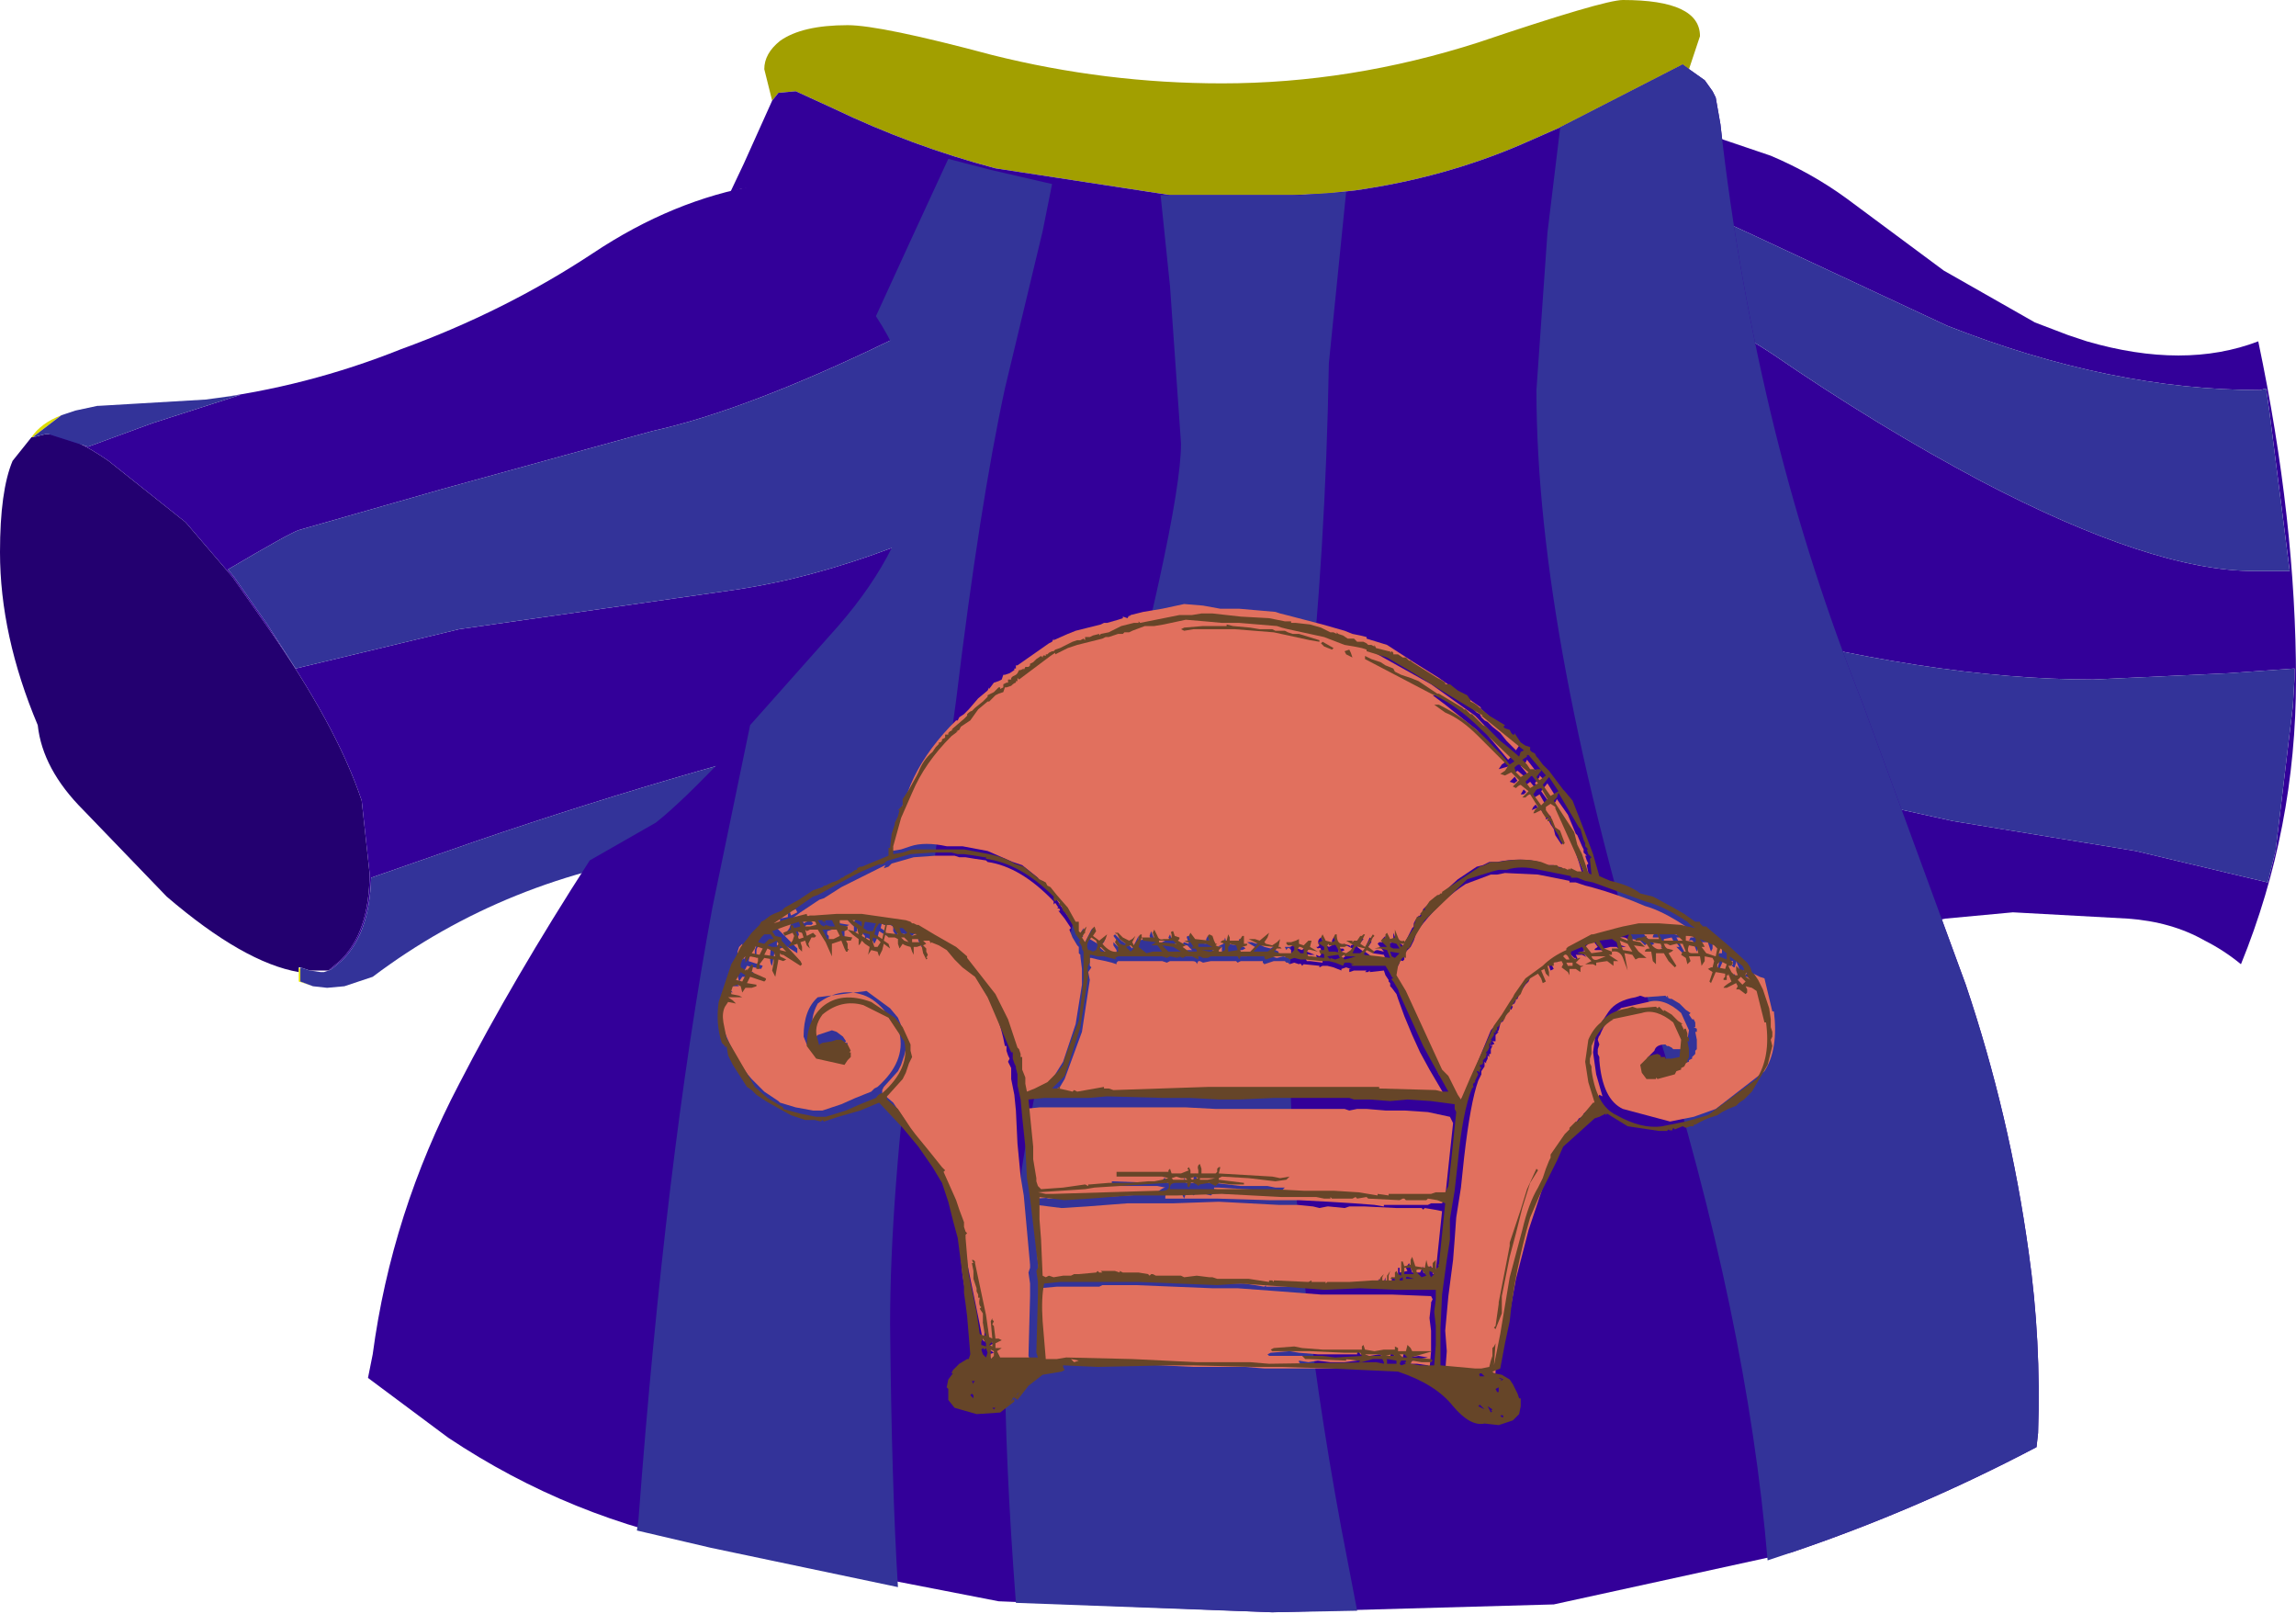 <?xml version="1.0" encoding="UTF-8" standalone="no"?>
<svg xmlns:xlink="http://www.w3.org/1999/xlink" height="51.3px" width="73.0px" xmlns="http://www.w3.org/2000/svg">
  <g transform="matrix(1.0, 0.0, 0.0, 1.0, 0.0, 0.0)">
    <path d="M60.9 29.4 L61.85 29.2 64.0 29.0 67.65 29.2 Q69.05 29.3 70.1 29.9 70.7 30.2 71.25 30.65 73.0 26.35 73.0 21.6 73.0 16.55 71.8 10.85 69.45 11.75 66.35 10.85 L65.75 10.65 64.7 10.25 61.8 8.6 58.7 6.3 Q57.6 5.5 56.3 4.95 L53.35 3.95 50.3 4.5 48.1 5.15 50.7 5.15 55.8 7.5 61.9 10.35 Q67.1 12.4 71.85 12.4 L72.05 12.35 72.15 13.05 72.8 18.15 71.65 18.15 Q68.45 18.15 63.0 15.3 59.7 13.55 56.35 11.25 53.5 9.35 45.35 6.25 44.4 6.65 43.4 7.2 L41.5 8.75 Q39.75 11.0 39.35 11.9 L39.3 12.05 38.75 13.0 39.85 13.7 Q43.15 15.8 47.9 17.55 L54.55 19.75 Q61.35 21.6 66.55 21.6 L70.85 21.4 72.95 21.25 72.95 21.6 72.9 22.45 72.35 27.05 72.1 28.05 67.9 27.05 62.1 26.1 56.4 24.85 50.7 23.15 Q46.5 21.7 41.05 17.55 L38.9 15.85 39.6 18.9 Q40.15 20.75 40.8 22.0 L42.6 23.2 44.5 24.15 46.6 25.0 Q53.35 27.5 56.2 28.25 L60.9 29.4" fill="#330099" fill-rule="evenodd" stroke="none"/>
    <path d="M60.9 29.4 L56.2 28.25 Q53.35 27.5 46.6 25.0 L44.5 24.15 42.6 23.2 40.8 22.0 40.7 21.9 41.25 22.75 Q42.15 24.0 43.6 25.0 L43.75 25.15 44.3 25.45 44.55 25.6 45.1 26.05 45.1 26.1 45.25 26.2 45.3 26.2 Q46.2 26.75 48.95 27.6 L50.65 28.05 50.85 28.1 53.55 28.75 56.8 29.35 57.0 29.4 57.05 29.4 57.25 29.4 57.6 29.45 57.7 29.45 58.1 29.45 58.5 29.5 59.25 29.5 59.8 29.5 60.25 29.5 60.55 29.45 60.9 29.4 M38.9 15.85 L41.05 17.55 Q46.5 21.7 50.7 23.15 L56.4 24.85 62.1 26.1 67.9 27.05 72.1 28.05 72.35 27.05 72.9 22.45 72.95 21.6 72.95 21.25 70.85 21.4 66.55 21.6 Q61.35 21.6 54.55 19.75 L47.9 17.55 Q43.15 15.8 39.85 13.7 L38.75 13.0 38.75 12.95 38.55 13.55 Q38.4 14.1 38.55 14.65 L38.8 15.15 38.85 15.8 38.9 15.85 M45.35 6.25 Q53.5 9.35 56.35 11.25 59.7 13.55 63.0 15.3 68.45 18.15 71.65 18.15 L72.8 18.15 72.15 13.05 72.05 12.35 71.85 12.4 Q67.1 12.4 61.9 10.35 L55.8 7.5 50.7 5.15 48.1 5.15 48.05 5.15 46.95 5.6 46.85 5.65 46.3 5.9 46.2 5.95 46.15 5.95 45.35 6.25" fill="#333399" fill-rule="evenodd" stroke="none"/>
    <path d="M10.45 30.85 L10.5 30.8 10.8 30.55 Q11.75 29.65 11.75 27.75 L11.5 25.45 Q10.7 23.05 8.45 19.85 L7.4 18.35 5.9 16.6 3.45 14.65 Q2.3 13.85 1.55 13.8 L1.45 13.8 1.05 13.9 1.0 13.9 0.4 14.65 Q0.0 15.6 0.0 17.55 0.0 20.2 1.2 23.05 1.35 24.45 2.65 25.75 L5.3 28.5 Q7.75 30.6 9.5 30.9 L9.5 30.75 9.55 30.75 9.85 30.85 10.45 30.85" fill="#230070" fill-rule="evenodd" stroke="none"/>
    <path d="M1.95 13.2 Q1.3 13.45 1.0 13.9 L1.05 13.9 1.1 13.85 1.95 13.2 M9.5 30.9 L9.5 31.2 9.95 31.35 9.55 31.2 9.55 30.8 9.5 30.75 9.5 30.9" fill="#dedc00" fill-rule="evenodd" stroke="none"/>
    <path d="M33.0 7.75 Q31.6 6.7 29.65 6.2 23.95 4.65 18.85 8.05 16.05 9.9 12.75 11.1 9.75 12.3 6.55 12.7 L7.65 12.55 4.85 13.45 2.8 14.2 1.55 13.8 Q2.3 13.85 3.45 14.65 L5.9 16.6 7.4 18.35 8.45 19.85 Q10.7 23.05 11.5 25.45 L11.75 27.75 Q11.75 29.65 10.8 30.55 L10.5 30.8 10.45 30.85 10.55 30.8 10.85 30.55 Q11.75 29.7 11.8 27.9 L15.1 26.75 Q22.25 24.3 29.2 22.7 31.85 22.1 33.8 20.9 L35.65 19.35 Q36.95 16.7 36.35 13.45 L36.1 12.4 35.0 13.15 32.35 15.45 Q30.95 16.45 28.4 17.4 25.75 18.4 23.35 18.75 L14.6 20.0 9.4 21.25 8.5 19.85 7.45 18.35 7.25 18.1 Q9.2 16.95 9.5 16.85 L14.05 15.55 20.75 13.7 Q23.7 13.05 28.25 10.85 31.9 9.05 33.0 7.75" fill="#330099" fill-rule="evenodd" stroke="none"/>
    <path d="M33.0 7.75 Q31.9 9.05 28.25 10.85 23.7 13.05 20.75 13.7 L14.05 15.55 9.5 16.85 Q9.2 16.95 7.25 18.1 L7.45 18.35 8.5 19.85 9.4 21.25 14.6 20.0 23.35 18.75 Q25.75 18.4 28.4 17.4 30.95 16.45 32.35 15.45 L35.0 13.15 36.1 12.4 36.15 12.35 Q35.3 9.3 33.05 7.7 L33.0 7.75 M35.65 19.35 L33.8 20.9 Q31.85 22.1 29.2 22.7 22.25 24.3 15.1 26.75 L11.8 27.9 Q11.75 29.7 10.85 30.55 L10.55 30.8 10.45 30.85 10.3 30.9 10.2 30.9 9.85 30.85 9.55 30.75 9.55 30.8 9.55 31.2 9.95 31.35 10.4 31.4 10.95 31.35 11.85 31.05 Q16.1 27.85 21.65 27.1 L29.9 24.8 32.4 23.2 Q34.8 21.4 35.8 19.2 L35.65 19.35 M1.55 13.8 L2.8 14.2 4.85 13.45 7.65 12.55 6.55 12.7 3.15 12.9 3.1 12.9 2.4 13.05 1.95 13.2 1.1 13.85 1.05 13.9 1.45 13.8 1.55 13.8" fill="#333399" fill-rule="evenodd" stroke="none"/>
    <path d="M24.55 3.2 L24.75 2.95 25.3 2.9 26.5 3.45 Q29.0 4.65 31.65 5.35 L37.2 6.2 41.1 6.2 42.2 6.15 43.1 6.05 Q45.9 5.65 48.35 4.6 L49.6 4.05 53.5 2.05 53.7 2.2 54.05 1.15 Q54.05 0.0 51.6 0.0 51.0 0.0 47.0 1.35 42.95 2.65 38.85 2.65 35.15 2.65 31.55 1.75 28.0 0.8 26.95 0.8 25.5 0.8 24.8 1.3 24.3 1.7 24.3 2.2 L24.55 3.2" fill="#a29f00" fill-rule="evenodd" stroke="none"/>
    <path d="M53.7 2.2 L53.5 2.05 49.6 4.05 48.35 4.6 Q45.9 5.65 43.1 6.05 L42.2 6.15 41.1 6.2 37.2 6.2 31.65 5.35 Q29.0 4.65 26.5 3.45 L25.3 2.9 24.75 2.95 24.55 3.2 23.65 5.2 23.2 6.15 Q24.8 5.15 28.0 10.0 31.15 14.85 26.8 19.85 22.5 24.85 20.85 26.15 L18.75 27.35 Q16.3 31.15 14.6 34.45 12.45 38.55 11.85 43.05 L11.7 43.8 14.25 45.7 Q18.15 48.3 22.75 49.15 L31.75 50.9 40.45 51.25 49.4 51.0 56.95 49.35 Q60.95 48.0 64.75 46.0 L64.8 45.55 Q64.9 42.6 64.5 39.8 63.9 35.45 62.5 31.3 L59.2 22.3 Q57.55 18.15 56.45 13.75 55.25 8.9 54.7 3.95 L54.55 3.1 54.45 2.9 54.2 2.55 53.7 2.2" fill="#330099" fill-rule="evenodd" stroke="none"/>
    <path d="M31.5 5.4 L30.15 5.05 28.95 7.65 27.85 10.05 Q31.0 14.9 26.65 19.9 L23.85 23.05 22.65 28.85 Q21.15 36.95 20.3 48.3 L20.25 48.65 22.6 49.2 28.55 50.45 Q28.35 47.25 28.3 42.1 28.3 38.1 29.05 32.2 L30.4 22.25 Q31.15 16.05 31.95 12.35 L33.15 7.35 33.45 5.85 31.5 5.4 M42.8 6.1 L41.35 6.2 37.2 6.2 36.9 6.2 37.2 9.1 37.55 14.1 Q37.55 16.45 34.75 26.9 31.95 37.35 31.95 43.05 31.95 46.35 32.3 50.95 L40.45 51.25 43.15 51.2 42.65 48.6 Q41.0 39.7 41.0 32.6 41.0 28.1 41.55 23.05 42.15 17.5 42.25 11.55 L42.8 6.1 M53.5 2.05 L49.6 4.05 49.6 4.1 49.2 7.4 48.85 12.4 Q48.85 20.35 52.65 32.6 55.55 41.85 56.2 49.6 L56.95 49.35 Q60.95 48.0 64.75 46.0 L64.8 45.55 Q64.9 42.6 64.5 39.8 63.9 35.45 62.5 31.3 L59.2 22.3 Q57.55 18.15 56.45 13.75 55.25 8.9 54.7 3.95 L54.55 3.1 54.45 2.9 54.2 2.55 53.5 2.05" fill="#333399" fill-rule="evenodd" stroke="none"/>
    <path d="M52.7 29.9 L52.8 30.1 53.1 30.1 53.4 30.1 53.25 29.9 52.9 29.9 52.7 29.9" fill="#e1705e" fill-rule="evenodd" stroke="none"/>
    <path d="M54.0 30.05 L54.1 30.2 54.1 30.3 54.05 30.3 54.15 30.55 54.45 30.6 54.5 30.4 54.4 30.25 54.0 30.05" fill="#e1705e" fill-rule="evenodd" stroke="none"/>
    <path d="M50.3 30.25 L50.5 30.5 50.9 30.45 50.8 30.3 50.7 30.2 50.7 30.15 50.3 30.25" fill="#e1705e" fill-rule="evenodd" stroke="none"/>
    <path d="M50.5 30.55 Q50.55 30.75 50.75 30.7 L51.0 30.6 50.75 30.55 50.5 30.55" fill="#e1705e" fill-rule="evenodd" stroke="none"/>
    <path d="M55.4 31.0 L55.3 30.9 54.95 30.6 55.05 30.85 55.0 30.9 54.9 30.95 55.0 31.1 55.05 31.25 55.15 31.25 55.2 31.2 55.1 31.05 55.1 30.9 55.2 31.05 55.35 31.1 55.4 31.0" fill="#e1705e" fill-rule="evenodd" stroke="none"/>
    <path d="M48.5 24.25 L48.35 24.35 48.6 24.65 48.75 24.65 48.75 24.7 48.8 24.6 48.9 24.6 48.55 24.15 48.5 24.25 M48.95 24.7 L48.8 24.9 48.9 25.0 49.1 24.8 48.95 24.65 48.95 24.7" fill="#e1705e" fill-rule="evenodd" stroke="none"/>
    <path d="M48.1 24.6 L48.3 24.9 48.45 24.85 48.55 24.75 48.25 24.5 48.1 24.6" fill="#e1705e" fill-rule="evenodd" stroke="none"/>
    <path d="M48.4 25.05 L48.6 25.25 48.85 25.1 48.65 24.85 48.4 25.05" fill="#e1705e" fill-rule="evenodd" stroke="none"/>
    <path d="M49.0 25.15 L49.25 25.5 49.45 25.3 49.2 24.9 49.0 25.15" fill="#e1705e" fill-rule="evenodd" stroke="none"/>
    <path d="M48.7 25.4 L48.95 25.75 49.0 25.7 49.0 25.75 49.1 25.65 49.15 25.6 48.95 25.25 48.7 25.4" fill="#e1705e" fill-rule="evenodd" stroke="none"/>
    <path d="M49.35 25.6 L49.95 26.65 50.05 26.85 50.1 27.05 50.2 27.35 50.45 27.95 50.55 28.0 50.45 27.5 50.5 27.45 50.45 27.35 50.4 27.2 50.45 27.2 50.4 27.15 50.4 27.2 50.4 27.15 50.35 27.1 50.35 27.05 50.35 27.0 50.3 26.9 50.15 26.55 50.1 26.5 49.85 25.9 49.5 25.4 49.45 25.5 49.35 25.6" fill="#e1705e" fill-rule="evenodd" stroke="none"/>
    <path d="M33.15 38.05 L33.35 38.1 35.05 38.05 36.7 37.95 37.0 37.75 36.25 37.75 34.7 37.85 34.4 37.9 32.9 38.0 33.15 38.05" fill="#e1705e" fill-rule="evenodd" stroke="none"/>
    <path d="M40.9 19.55 L40.7 19.5 40.55 19.45 39.4 19.35 38.8 19.35 38.25 19.25 37.65 19.2 36.95 19.35 36.65 19.4 36.35 19.45 35.95 19.55 35.9 19.6 35.9 19.55 35.85 19.65 35.7 19.6 35.7 19.65 35.55 19.7 35.2 19.8 35.1 19.8 35.0 19.85 34.6 19.95 34.2 20.05 33.95 20.15 33.5 20.35 33.5 20.3 33.45 20.4 33.35 20.45 32.35 21.15 32.3 21.15 32.3 21.25 32.25 21.25 32.25 21.3 32.1 21.4 31.95 21.45 31.9 21.45 31.85 21.6 31.75 21.65 31.6 21.7 31.45 21.9 31.45 21.85 31.4 21.95 31.1 22.2 30.8 22.55 30.65 22.7 30.5 22.8 30.45 22.9 30.35 22.9 30.4 22.9 30.2 23.1 30.2 23.05 30.2 23.1 Q29.35 24.0 28.95 24.95 L28.6 25.85 28.35 26.75 28.35 27.05 28.65 27.0 28.95 26.9 Q29.4 26.75 30.1 26.9 L30.35 26.9 30.6 26.9 31.4 27.05 32.2 27.4 32.5 27.5 32.75 27.7 33.0 27.9 33.05 28.0 33.15 28.0 33.25 28.1 33.3 28.2 33.5 28.45 34.1 29.35 34.2 29.35 34.2 29.5 34.25 29.65 34.3 29.75 34.45 29.5 34.45 29.7 34.4 29.75 34.45 29.75 34.4 29.8 34.35 29.85 34.45 30.05 34.7 29.55 34.75 29.5 34.75 29.65 34.65 29.85 34.9 30.0 35.15 29.8 35.1 29.95 34.95 30.1 Q35.25 30.4 35.5 30.35 L35.5 30.2 35.4 30.05 35.4 29.95 35.55 30.1 35.7 30.15 35.7 30.1 35.55 29.95 35.4 29.75 35.45 29.7 35.5 29.75 35.65 29.9 35.8 30.0 35.9 29.95 36.0 29.85 35.9 30.05 36.0 30.15 36.1 29.95 36.2 29.75 36.2 29.9 36.4 29.85 36.6 29.9 36.55 29.75 36.6 29.6 36.7 29.85 Q36.8 30.0 36.95 29.95 L37.05 29.9 37.2 29.9 37.15 29.8 37.2 29.7 37.25 29.85 37.4 29.9 37.45 29.95 37.35 30.0 Q37.4 30.15 37.65 30.15 L37.55 30.25 37.7 30.4 37.95 30.4 37.95 30.25 37.8 30.25 37.7 30.25 37.75 30.2 37.9 30.2 37.75 30.05 37.7 30.05 37.6 30.0 37.65 29.95 37.8 30.0 37.75 29.85 Q37.7 29.75 37.8 29.75 L37.85 29.85 37.95 29.95 38.35 30.0 38.35 29.85 38.4 29.75 38.45 29.8 38.45 29.9 38.5 30.05 38.6 30.1 38.55 30.2 38.65 30.25 38.75 30.25 38.65 30.35 38.65 30.4 38.85 30.3 38.85 30.1 38.7 30.1 38.9 30.0 38.95 29.8 39.0 30.0 39.35 30.05 39.4 29.85 39.5 29.85 39.5 30.1 39.55 30.1 39.6 30.15 39.5 30.2 39.4 30.2 39.35 30.4 39.65 30.4 39.9 30.1 39.65 29.95 39.8 29.95 39.95 30.0 Q40.2 29.8 40.3 29.75 L40.2 29.9 40.1 30.05 40.2 30.1 40.4 30.15 40.55 30.05 40.65 29.95 40.55 30.2 40.65 30.25 40.65 30.3 40.5 30.3 40.4 30.4 40.6 30.45 40.8 30.4 41.0 30.45 41.05 30.35 41.05 30.2 41.0 30.15 Q40.95 30.1 40.9 30.2 L40.85 30.1 40.8 30.1 41.0 30.1 41.15 30.05 41.2 29.95 41.25 30.05 41.25 30.15 41.4 30.2 41.5 30.1 41.55 30.0 41.6 30.05 41.6 30.15 41.55 30.25 41.8 30.35 41.65 30.35 Q41.5 30.3 41.5 30.45 L41.55 30.55 41.65 30.55 42.05 30.6 42.05 30.5 41.95 30.45 41.95 30.5 41.85 30.4 41.85 30.35 41.95 30.4 42.0 30.35 42.0 30.2 Q42.0 30.1 41.9 30.15 L41.85 30.1 41.9 30.1 41.95 30.05 Q41.85 29.9 42.0 29.8 L42.1 30.0 42.25 30.1 42.35 30.05 42.35 29.9 42.4 29.8 42.45 29.8 Q42.45 30.2 42.7 30.15 L42.75 30.2 42.65 30.25 42.55 30.2 42.6 30.4 42.7 30.45 42.85 30.35 43.0 30.15 42.7 30.0 42.9 30.05 42.95 30.1 42.95 30.05 43.1 30.0 43.2 29.85 43.2 29.9 43.3 29.8 43.35 29.85 43.15 30.1 43.35 30.25 43.55 29.8 43.6 29.85 43.6 29.95 43.4 30.25 43.6 30.4 43.6 30.45 43.35 30.35 43.25 30.5 43.75 30.55 44.1 30.6 44.0 30.35 43.65 30.3 Q43.7 30.2 43.8 30.2 L44.0 30.25 43.8 30.0 43.85 29.95 43.95 29.95 43.95 29.85 44.05 29.75 44.05 29.85 44.1 30.0 44.3 29.95 44.3 29.65 44.4 29.9 44.6 30.05 44.6 30.1 44.85 29.6 44.9 29.5 44.95 29.45 44.95 29.35 45.0 29.25 45.0 29.3 45.0 29.25 45.05 29.2 45.05 29.25 45.1 29.2 45.05 29.15 45.15 29.1 45.2 29.0 45.25 29.0 45.25 28.95 45.25 28.9 45.4 28.75 45.65 28.5 45.7 28.5 45.75 28.45 45.8 28.45 46.35 27.95 46.95 27.55 47.15 27.5 47.35 27.4 47.6 27.4 Q48.35 27.25 48.95 27.4 L49.15 27.5 49.4 27.5 49.45 27.55 49.5 27.6 49.55 27.55 49.7 27.6 49.7 27.65 49.75 27.65 49.85 27.65 49.85 27.7 49.9 27.65 50.0 27.7 50.1 27.75 50.3 27.75 Q49.95 26.5 49.4 25.6 L49.2 25.45 49.05 25.55 49.05 25.7 49.3 25.95 49.4 26.25 49.5 26.4 49.7 26.75 49.65 26.85 49.55 26.7 49.45 26.55 49.4 26.35 49.3 26.2 49.25 26.1 49.25 26.0 49.15 26.05 49.15 26.0 49.2 25.95 49.1 25.9 49.0 25.75 48.95 25.65 48.7 25.75 48.75 25.65 48.85 25.55 48.6 25.1 48.45 25.25 48.35 25.25 48.5 25.0 48.4 24.9 48.3 24.8 Q48.25 24.8 48.15 24.9 L48.0 24.85 48.1 24.75 48.2 24.65 48.0 24.35 47.65 24.45 47.75 24.3 47.9 24.2 46.95 23.2 45.95 22.4 45.55 22.1 45.7 22.1 Q46.75 22.65 47.45 23.55 L47.7 23.85 47.95 24.15 48.1 24.0 46.9 22.75 45.5 21.75 43.35 20.55 43.4 20.5 43.35 20.45 43.45 20.5 43.55 20.55 43.85 20.65 44.0 20.75 44.25 20.9 44.35 20.95 44.55 21.1 44.8 21.2 45.05 21.3 45.35 21.55 45.65 21.75 45.7 21.75 45.95 21.9 46.2 22.05 46.45 22.25 46.5 22.25 46.55 22.3 46.65 22.35 46.75 22.45 46.75 22.4 46.85 22.55 46.95 22.65 47.05 22.7 47.1 22.8 47.2 22.9 47.3 22.95 47.4 23.05 47.45 23.1 47.7 23.3 47.9 23.55 48.2 23.85 48.3 23.7 48.4 23.7 47.05 22.5 47.1 22.5 45.75 21.55 44.95 21.05 44.1 20.5 43.45 20.3 43.45 20.25 43.25 20.2 43.0 20.15 42.75 20.05 42.05 19.85 40.9 19.55" fill="#e1705e" fill-rule="evenodd" stroke="none"/>
    <path d="M28.35 27.45 L28.25 27.55 28.1 27.6 28.15 27.5 27.85 27.65 27.55 27.8 27.25 27.95 26.75 28.2 26.2 28.55 26.05 28.6 25.45 29.0 24.85 29.45 25.3 29.3 25.6 29.25 25.85 29.15 Q25.85 29.25 25.95 29.2 L26.1 29.2 26.8 29.1 27.55 29.1 28.9 29.35 29.05 29.45 29.1 29.45 29.15 29.45 29.2 29.45 29.25 29.5 29.3 29.5 29.55 29.65 29.8 29.8 30.1 30.05 30.45 30.2 30.8 30.55 30.75 30.55 31.2 31.1 31.65 31.7 31.85 32.15 32.05 32.5 32.35 33.45 32.35 33.5 32.4 33.6 32.4 33.7 32.45 33.75 32.45 34.1 32.55 34.35 32.55 34.55 32.6 34.85 32.85 34.7 33.25 34.55 33.55 34.15 33.8 33.75 34.2 32.55 34.4 31.3 34.4 30.8 34.35 30.4 34.35 30.35 34.3 30.3 34.3 30.2 34.3 30.1 34.25 30.05 34.1 29.8 34.0 29.55 34.05 29.5 33.85 29.2 33.65 28.95 33.7 28.95 33.7 28.9 33.6 28.85 33.65 28.85 33.55 28.7 33.5 28.75 33.5 28.65 Q32.45 27.55 31.4 27.4 L31.35 27.35 31.0 27.3 30.7 27.25 30.65 27.25 30.5 27.25 30.35 27.2 29.75 27.2 29.05 27.25 28.35 27.45" fill="#e1705e" fill-rule="evenodd" stroke="none"/>
    <path d="M48.9 27.8 L47.85 27.75 47.6 27.8 47.5 27.8 47.4 27.8 46.6 28.1 Q45.9 28.55 45.25 29.35 L45.05 29.6 44.95 29.9 44.85 30.1 44.7 30.25 44.65 30.25 44.65 30.4 44.65 30.5 44.6 30.55 Q44.5 30.5 44.5 30.6 L44.35 30.9 44.35 31.15 44.6 31.7 45.75 34.15 45.95 34.4 46.15 34.8 46.25 35.0 46.35 35.1 46.55 34.8 46.7 34.45 47.4 32.75 47.7 32.4 47.95 32.05 48.0 31.9 48.1 31.75 48.45 31.25 49.0 30.85 Q49.3 30.55 49.75 30.35 L49.75 30.3 49.8 30.25 50.6 29.85 50.65 29.85 50.6 29.85 51.35 29.65 51.6 29.6 52.05 29.55 52.75 29.5 53.45 29.6 53.65 29.6 53.85 29.65 53.75 29.55 53.6 29.45 Q52.85 28.95 52.3 28.8 51.5 28.45 50.6 28.2 L50.4 28.15 50.1 28.05 49.9 28.05 49.9 28.0 48.9 27.8" fill="#e1705e" fill-rule="evenodd" stroke="none"/>
    <path d="M25.55 29.35 L25.75 29.25 25.85 29.35 25.8 29.4 25.65 29.4 Q25.55 29.45 25.6 29.6 L25.65 29.75 25.6 29.75 25.5 29.65 25.5 29.6 25.5 29.5 25.35 29.55 25.4 29.7 25.35 29.85 25.25 29.6 25.0 29.65 25.1 29.5 25.15 29.35 25.1 29.25 24.85 29.35 24.8 29.3 24.8 29.2 25.05 29.15 25.05 29.05 25.1 28.95 25.15 29.1 25.35 29.0 25.3 28.9 24.85 29.05 24.45 29.2 24.55 29.35 24.75 29.4 24.7 29.5 25.35 30.15 25.35 30.3 24.8 29.95 24.7 29.95 24.7 29.9 24.7 30.05 24.85 30.05 24.95 30.1 24.8 30.15 24.65 30.1 24.55 30.7 Q24.45 30.6 24.5 30.2 L24.5 30.1 24.2 30.1 Q24.05 30.05 24.05 30.25 L24.05 30.45 24.0 30.4 24.0 30.3 24.0 30.2 24.05 30.05 23.75 30.0 23.6 30.25 23.6 30.15 23.6 30.0 23.5 30.1 23.45 30.25 23.45 30.35 23.55 30.45 23.6 30.5 23.65 30.45 23.65 30.5 23.8 30.25 23.85 30.35 23.8 30.55 24.25 30.7 24.2 30.8 23.75 30.7 23.65 30.9 23.95 30.9 23.95 31.0 23.75 31.05 23.6 31.05 23.5 31.2 23.45 31.0 23.35 30.9 Q23.25 30.85 23.25 30.95 L23.15 31.1 23.15 31.25 23.4 31.25 23.5 31.35 23.3 31.35 23.1 31.35 23.2 31.45 23.3 31.55 23.1 31.5 22.95 31.7 22.95 32.2 23.0 32.7 Q23.4 33.75 23.9 34.3 L24.3 34.7 24.75 35.0 24.8 35.05 25.3 35.2 25.85 35.3 25.9 35.3 25.95 35.3 26.15 35.3 26.75 35.1 27.2 34.9 27.7 34.7 27.8 34.6 27.9 34.55 Q28.8 33.75 28.6 32.85 L28.1 32.1 Q27.75 31.7 27.35 31.6 26.65 31.4 26.0 31.9 25.75 32.35 25.85 32.8 L25.95 33.0 25.95 32.95 26.0 32.9 26.3 32.8 26.45 32.75 26.6 32.8 26.8 32.95 26.9 33.1 26.85 33.15 26.95 33.15 26.9 33.35 26.85 33.45 26.75 33.6 Q26.35 33.75 25.8 33.4 L25.65 33.2 25.55 32.95 Q25.55 32.1 26.0 31.7 L27.55 31.5 28.3 32.05 28.55 32.35 28.8 32.95 28.8 33.1 28.8 33.35 28.75 33.55 28.65 33.85 28.6 33.95 28.55 34.05 28.1 34.55 28.05 34.65 28.05 34.75 28.4 35.05 28.6 35.35 28.8 35.65 28.95 35.9 29.35 36.45 29.75 37.0 29.85 37.1 29.8 37.1 30.2 38.05 30.3 38.25 30.3 38.4 30.45 38.8 30.45 38.95 30.5 39.1 30.55 39.2 30.45 39.25 30.5 39.35 30.55 39.95 30.6 40.5 30.8 41.75 30.95 42.5 31.1 42.55 31.1 42.45 31.05 42.1 31.05 42.0 31.0 41.85 30.95 41.65 31.0 41.6 30.9 41.3 30.9 41.25 30.9 41.2 30.85 40.95 30.8 40.95 30.75 40.7 30.7 40.15 30.7 40.1 30.65 40.05 30.75 40.05 30.75 40.1 30.75 40.15 31.1 41.85 31.25 42.6 31.3 42.65 31.3 42.05 31.25 42.05 31.3 42.0 31.35 42.0 31.35 42.05 31.35 42.15 31.4 42.25 31.4 42.65 31.5 42.65 31.6 42.7 31.5 42.75 31.45 42.8 31.45 42.85 31.45 42.9 31.6 43.0 31.45 43.05 31.55 43.3 32.15 43.25 32.75 43.25 32.7 43.1 32.75 41.2 32.75 40.8 32.7 40.45 32.75 40.3 32.75 40.2 32.55 38.0 32.5 37.7 32.45 37.4 32.35 36.35 32.3 35.3 32.25 34.8 32.15 34.3 32.15 33.95 32.05 33.75 32.1 33.65 32.05 33.55 32.0 33.4 32.0 33.25 31.95 33.25 Q31.75 32.15 31.2 31.35 L30.85 30.7 30.65 30.55 30.45 30.4 30.15 30.1 29.9 29.8 29.7 29.65 29.45 29.55 29.45 29.6 29.4 29.55 29.3 29.5 29.2 29.5 29.3 29.6 29.2 29.65 29.3 29.75 29.3 29.8 29.25 29.75 29.25 29.8 29.3 29.8 29.3 29.85 29.35 29.95 29.3 29.95 29.35 30.0 29.3 30.05 29.35 30.1 29.3 30.1 29.2 29.9 29.15 29.65 29.05 29.7 29.0 29.75 28.9 29.7 28.9 29.85 28.9 29.9 28.9 30.0 28.85 29.85 28.8 29.7 28.55 29.65 28.5 29.75 28.4 29.6 28.4 29.45 28.3 29.4 28.1 29.4 28.05 29.3 28.0 29.5 28.15 29.6 28.2 29.75 27.95 29.6 27.9 29.8 27.8 30.0 27.75 29.9 27.55 29.8 27.5 29.95 27.5 29.75 27.25 29.5 27.25 29.6 27.15 29.65 27.15 29.45 27.0 29.3 26.85 29.1 27.0 29.2 27.15 29.3 Q27.3 29.15 27.1 29.1 L26.95 28.95 26.8 28.8 26.6 28.8 26.6 28.95 26.55 28.9 26.6 28.95 26.55 28.95 26.55 29.0 26.6 29.0 26.85 29.05 26.85 29.1 26.75 29.15 26.65 29.2 26.7 29.35 27.0 29.4 26.9 29.45 26.8 29.45 26.85 29.6 26.85 29.75 26.85 29.8 26.75 29.9 26.7 29.75 26.75 29.75 26.7 29.6 26.6 29.5 26.3 29.6 26.3 29.7 26.35 29.75 26.35 30.0 26.1 29.55 25.9 29.15 25.75 29.1 25.65 29.15 25.65 29.1 25.5 29.15 25.55 29.35" fill="#e1705e" fill-rule="evenodd" stroke="none"/>
    <path d="M51.1 29.45 L51.25 29.7 51.5 29.8 51.5 29.9 51.4 29.9 51.55 30.05 51.7 30.1 51.55 30.1 51.55 30.25 51.4 30.1 51.2 30.1 51.0 30.15 51.0 30.25 50.9 30.2 50.75 30.2 50.65 30.2 50.8 30.1 50.65 29.9 50.4 29.85 50.5 29.75 50.6 29.75 50.55 29.6 50.2 29.8 50.25 29.85 50.2 29.9 Q50.25 30.1 50.45 30.0 L50.5 30.0 50.4 30.1 50.35 30.2 50.45 30.25 50.6 30.25 50.5 30.3 50.5 30.4 50.5 30.45 50.3 30.35 50.1 30.35 50.15 30.45 50.15 30.55 50.1 30.5 50.1 30.45 50.05 30.45 49.9 30.3 49.95 30.2 49.9 30.1 49.65 30.15 49.65 30.25 49.55 30.2 49.45 30.25 49.5 30.4 49.5 30.6 49.35 30.35 49.25 30.4 49.3 30.6 49.4 30.8 49.3 30.85 49.25 30.7 49.15 30.5 48.9 30.7 48.7 30.95 48.6 31.2 48.5 31.3 48.4 31.45 48.3 31.6 48.25 31.75 48.15 31.8 48.2 31.8 48.15 31.9 48.05 31.95 48.1 32.0 48.05 32.1 48.0 32.05 48.0 32.1 47.95 32.15 47.9 32.25 47.8 32.3 47.85 32.4 47.8 32.35 47.75 32.4 47.8 32.45 47.75 32.5 47.75 32.45 47.7 32.55 47.65 32.75 47.6 32.8 47.65 32.8 47.6 32.85 47.55 32.9 47.55 33.0 47.55 33.1 47.45 33.1 47.5 33.15 47.5 33.2 47.45 33.2 47.45 33.25 47.4 33.2 47.4 33.25 47.45 33.25 47.4 33.35 47.4 33.4 47.4 33.5 47.35 33.5 47.35 33.6 47.3 33.55 47.3 33.65 47.25 33.75 47.25 33.8 47.2 33.75 47.2 33.9 47.1 34.05 47.1 34.2 47.1 34.15 47.05 34.25 47.0 34.35 Q46.75 35.05 46.55 36.8 L46.45 37.75 46.3 38.7 46.25 39.4 46.2 40.05 46.05 41.2 45.95 42.3 46.0 42.95 45.95 43.6 46.5 43.65 47.05 43.65 47.3 43.65 47.55 43.65 47.55 43.45 47.65 43.25 47.65 43.0 47.65 42.9 47.75 42.85 47.65 43.55 47.85 42.55 48.2 40.65 48.6 39.1 49.1 37.6 49.25 37.3 49.35 37.0 49.45 36.75 49.5 36.7 49.55 36.55 49.95 35.9 50.05 35.8 50.1 35.7 50.2 35.55 50.3 35.5 50.35 35.45 50.35 35.4 50.65 35.15 50.85 34.8 50.95 34.85 50.75 34.15 50.65 33.45 50.75 32.75 51.15 32.15 Q51.4 31.8 52.0 31.7 L52.15 31.65 52.3 31.7 52.95 31.65 53.0 31.7 53.0 31.65 53.05 31.7 53.0 31.7 53.1 31.75 53.15 31.75 53.4 31.9 53.6 32.1 53.75 32.2 53.7 32.25 53.8 32.4 53.85 32.4 53.9 32.5 53.9 32.65 53.85 32.65 53.95 32.7 53.95 32.8 53.9 32.8 53.95 33.05 53.95 33.35 53.9 33.4 53.9 33.5 53.85 33.55 53.8 33.6 53.8 33.65 53.75 33.65 53.8 33.65 53.7 33.7 53.7 33.75 53.55 33.8 53.4 33.85 53.4 33.9 53.45 33.9 52.95 34.05 52.9 34.0 52.9 34.05 52.7 34.05 52.6 34.05 52.45 33.85 52.4 33.6 52.6 33.4 Q52.65 33.2 52.95 33.2 L53.0 33.25 53.05 33.25 53.15 33.3 53.2 33.35 53.15 33.35 53.4 33.35 53.6 33.35 53.7 32.75 53.45 32.2 Q52.9 31.7 52.4 31.85 L51.5 32.05 51.55 32.05 Q51.1 32.3 50.85 32.95 L50.85 32.9 50.8 33.05 50.85 33.2 50.8 33.35 50.8 33.5 50.85 33.6 50.85 33.7 Q50.95 34.95 51.6 35.25 L53.1 35.65 53.85 35.5 54.55 35.25 56.1 34.05 Q56.55 33.35 56.4 32.15 L56.35 32.15 56.1 31.1 55.95 31.05 55.75 30.95 55.8 31.05 55.8 31.2 55.75 31.2 55.7 31.1 55.55 31.05 55.45 31.05 55.55 30.95 55.45 30.85 55.25 30.95 55.15 31.05 55.05 31.05 55.3 30.8 55.2 30.55 55.2 30.6 55.15 30.75 55.05 30.75 55.05 30.7 55.1 30.65 55.1 30.55 54.95 30.55 54.8 30.5 54.65 30.85 54.6 30.8 54.7 30.45 54.6 30.4 54.65 30.3 54.75 30.3 54.75 30.15 54.7 30.0 54.45 29.95 54.45 30.15 54.4 30.25 54.3 29.95 53.95 29.95 54.0 30.1 53.95 30.25 53.85 30.0 Q53.85 29.85 53.7 29.9 L53.75 29.8 53.85 29.8 53.8 29.55 53.55 29.55 53.35 29.6 53.25 29.55 53.15 29.55 53.25 29.7 53.45 29.75 53.4 29.8 53.3 29.8 53.55 30.25 53.5 30.3 53.3 30.1 53.15 29.8 52.9 29.85 52.9 30.2 52.8 30.1 52.75 29.8 52.55 29.8 Q52.55 29.65 52.7 29.7 L52.6 29.55 52.5 29.45 52.3 29.4 Q52.3 29.3 52.4 29.35 L52.6 29.25 52.65 29.3 52.65 29.35 53.0 29.4 53.0 29.25 52.1 29.25 52.15 29.35 52.15 29.45 52.4 29.5 52.55 29.65 52.2 29.6 52.35 29.8 52.6 30.0 52.5 30.05 52.45 30.0 52.35 30.0 52.3 30.05 52.15 29.9 51.9 29.85 52.0 30.4 51.85 30.0 Q51.75 29.75 51.5 29.8 L51.5 29.7 51.7 29.7 51.6 29.45 51.5 29.35 51.1 29.45" fill="#e1705e" fill-rule="evenodd" stroke="none"/>
    <path d="M44.25 31.3 L44.15 31.2 44.15 31.15 44.05 31.0 44.0 30.85 43.55 30.9 43.55 30.85 43.5 30.9 43.4 30.9 43.45 30.85 43.05 30.85 42.9 30.9 42.9 30.8 42.95 30.8 42.8 30.75 42.65 30.8 42.65 30.85 42.4 30.75 42.2 30.7 42.05 30.7 41.95 30.75 41.95 30.7 41.45 30.65 41.4 30.7 Q41.35 30.6 41.3 30.65 L41.15 30.6 41.0 30.65 40.95 30.6 40.9 30.6 40.85 30.55 40.5 30.55 40.2 30.65 40.15 30.6 40.15 30.55 39.55 30.55 39.45 30.55 39.35 30.6 39.3 30.55 39.15 30.55 38.9 30.55 38.85 30.55 38.5 30.55 38.25 30.6 38.15 30.55 38.1 30.55 38.05 30.65 Q38.05 30.55 37.9 30.55 L37.7 30.55 37.5 30.55 37.45 30.55 37.2 30.55 37.1 30.6 36.95 30.55 35.65 30.55 35.55 30.55 35.5 30.6 35.5 30.65 35.35 30.6 35.15 30.55 34.9 30.5 34.7 30.45 34.65 30.45 34.65 30.7 34.7 30.75 34.6 30.9 34.65 31.15 34.4 32.8 33.85 34.3 33.7 34.55 33.45 34.7 33.65 34.7 33.7 34.7 33.7 34.75 33.9 34.75 34.1 34.8 34.25 34.8 35.1 34.7 35.15 34.75 35.15 34.7 35.25 34.7 35.4 34.75 38.4 34.7 38.8 34.7 39.75 34.7 40.7 34.7 41.0 34.7 41.25 34.7 42.75 34.75 43.7 34.7 43.75 34.7 43.8 34.75 45.55 34.8 45.75 34.85 45.95 34.85 45.45 34.0 45.15 33.45 44.9 32.9 44.65 32.3 44.45 31.75 44.4 31.6 44.25 31.4 44.2 31.35 44.2 31.25 44.25 31.3" fill="#e1705e" fill-rule="evenodd" stroke="none"/>
    <path d="M42.6 35.25 L42.2 35.25 41.3 35.25 40.4 35.25 39.3 35.25 38.65 35.25 37.7 35.2 36.85 35.2 35.1 35.2 34.45 35.2 33.8 35.2 33.5 35.2 33.25 35.2 33.05 35.2 32.55 35.25 32.65 36.75 32.7 36.75 32.65 36.8 32.7 37.1 32.8 37.7 32.8 37.75 32.75 37.85 32.8 38.0 32.95 38.1 33.65 38.05 34.35 37.95 34.45 38.0 34.45 37.95 34.5 37.95 35.1 37.9 35.75 37.9 36.35 37.85 36.55 37.85 36.8 37.8 37.05 37.75 36.8 37.7 36.55 37.7 35.35 37.7 35.35 37.55 36.7 37.6 37.0 37.6 Q36.95 37.45 37.05 37.45 L37.1 37.6 37.65 37.55 37.65 37.45 37.65 37.4 37.7 37.6 37.8 37.6 37.95 37.6 38.0 37.55 37.95 37.55 37.95 37.4 38.0 37.3 38.05 37.45 38.05 37.6 38.55 37.6 38.55 37.55 38.55 37.5 38.6 37.45 38.65 37.45 38.6 37.6 39.45 37.7 40.3 37.7 40.55 37.75 40.85 37.75 40.75 37.85 40.45 37.85 39.55 37.8 38.75 37.75 38.6 37.75 38.6 37.8 39.4 37.9 39.4 37.95 39.05 37.95 38.6 37.9 38.5 38.0 38.3 37.95 38.0 37.95 37.95 38.0 37.9 37.95 37.8 37.9 37.7 37.95 37.65 38.1 37.6 38.0 37.6 37.9 37.25 37.9 Q37.05 37.9 37.05 38.05 L37.05 38.1 38.7 38.1 40.35 38.15 41.3 38.15 42.25 38.2 43.05 38.25 43.7 38.3 44.0 38.35 44.0 38.3 44.2 38.3 44.35 38.3 44.55 38.3 44.6 38.3 44.65 38.3 44.85 38.3 45.4 38.3 45.5 38.25 45.65 38.25 45.85 38.25 45.95 38.05 46.05 37.1 46.2 35.7 46.15 35.6 46.1 35.5 45.4 35.35 44.65 35.3 44.05 35.3 43.45 35.25 43.15 35.25 42.9 35.3 42.75 35.25 42.6 35.25" fill="#e1705e" fill-rule="evenodd" stroke="none"/>
    <path d="M45.25 38.45 L45.2 38.4 45.15 38.4 44.6 38.4 44.55 38.4 44.45 38.4 44.4 38.4 43.4 38.35 43.35 38.35 43.05 38.35 42.95 38.35 42.9 38.35 42.75 38.4 42.25 38.35 42.2 38.35 41.95 38.4 41.75 38.35 41.25 38.3 41.2 38.3 40.65 38.3 39.7 38.25 38.75 38.2 37.3 38.25 35.85 38.25 34.55 38.35 33.75 38.4 32.95 38.3 32.95 38.95 32.95 39.6 33.05 40.65 33.25 40.7 33.3 40.7 33.4 40.7 33.7 40.65 33.8 40.65 33.8 40.7 33.85 40.65 33.9 40.7 33.95 40.65 34.05 40.65 34.1 40.65 34.2 40.65 34.15 40.65 34.75 40.6 34.85 40.6 34.85 40.55 34.9 40.6 34.9 40.55 35.05 40.55 35.25 40.55 35.35 40.55 35.45 40.6 35.5 40.55 35.55 40.65 35.55 40.6 35.65 40.6 35.75 40.6 35.9 40.6 36.05 40.65 36.4 40.65 36.45 40.65 36.5 40.65 36.6 40.65 36.7 40.65 37.15 40.7 37.15 40.65 37.2 40.7 37.3 40.65 37.45 40.7 37.55 40.7 37.95 40.7 38.35 40.75 38.4 40.75 38.6 40.8 38.65 40.8 38.75 40.8 38.9 40.8 39.05 40.8 39.55 40.8 39.9 40.85 40.2 40.9 40.25 40.85 40.25 40.9 40.35 40.9 40.4 40.9 41.45 40.9 41.55 40.9 42.0 40.9 42.0 40.95 42.05 40.9 42.8 40.9 43.55 40.85 43.7 40.9 43.85 40.65 43.85 40.8 43.85 40.9 43.95 40.9 44.05 40.6 44.05 40.75 Q43.95 40.85 44.0 40.9 L44.15 40.9 44.25 40.85 44.25 40.8 44.1 40.8 44.2 40.75 44.25 40.7 44.25 40.6 44.35 40.65 Q44.35 40.75 44.45 40.7 L44.45 40.3 44.5 40.3 44.5 40.45 44.75 40.4 44.7 40.3 44.8 40.15 44.9 40.45 45.15 40.45 45.25 40.25 45.25 40.45 45.4 40.5 45.45 40.35 Q45.4 40.25 45.5 40.25 L45.55 40.4 45.55 40.5 45.65 40.45 45.55 40.4 45.65 40.4 45.85 38.5 45.6 38.45 45.3 38.4 45.25 38.45" fill="#e1705e" fill-rule="evenodd" stroke="none"/>
    <path d="M43.15 41.15 L42.0 41.15 40.7 41.05 39.35 40.95 38.55 40.95 36.1 40.85 35.05 40.85 34.95 40.9 33.6 40.9 33.05 40.95 33.05 42.1 33.15 43.3 33.45 43.3 33.75 43.3 35.85 43.35 37.95 43.45 38.3 43.45 38.6 43.45 39.6 43.45 40.2 43.5 43.65 43.5 43.85 43.5 43.85 43.45 43.85 43.4 43.5 43.35 43.2 43.45 43.05 43.45 43.1 43.4 43.0 43.4 42.7 43.35 42.7 43.4 41.45 43.35 41.35 43.35 41.3 43.3 41.3 43.25 41.6 43.3 41.9 43.25 42.3 43.3 42.75 43.3 43.15 43.25 43.15 43.2 43.05 43.2 42.65 43.2 41.5 43.1 40.35 43.1 40.3 43.05 40.4 43.0 41.0 42.95 41.3 43.0 41.9 43.05 43.15 43.05 43.15 43.0 43.2 42.95 43.25 43.05 43.55 43.1 43.85 43.05 44.05 43.15 44.2 43.1 44.25 42.95 44.3 43.0 44.35 43.15 44.6 43.15 44.65 42.95 44.7 43.05 44.8 43.15 45.1 43.1 45.4 43.15 45.1 43.2 44.75 43.3 44.75 43.35 45.05 43.35 45.4 43.4 45.4 43.45 44.75 43.45 44.7 43.55 45.05 43.55 45.25 43.55 45.45 43.55 45.5 42.95 45.5 42.3 45.45 41.9 45.5 41.45 45.5 41.4 45.55 41.3 45.5 41.2 44.25 41.15 43.15 41.15" fill="#e1705e" fill-rule="evenodd" stroke="none"/>
    <path d="M34.15 43.3 L34.05 43.2 34.3 43.25 34.15 43.3 M31.6 44.8 L31.55 44.75 31.65 44.75 31.6 44.8 M32.35 44.3 L32.4 44.25 32.3 44.4 32.35 44.3 M30.85 44.35 L30.9 44.3 30.95 44.35 30.95 44.45 30.85 44.35 M30.9 43.9 L31.0 43.9 30.95 43.95 30.95 44.0 30.9 43.9 M31.5 42.9 L31.6 42.95 31.6 43.1 31.5 43.2 31.5 42.9 M31.55 42.8 L31.45 42.75 31.55 42.65 31.55 42.75 31.55 42.8 M31.2 42.65 L31.25 42.55 31.35 42.7 31.35 42.8 31.2 42.75 31.2 42.65 M31.2 42.9 L31.25 42.85 31.3 42.9 31.35 42.85 31.4 43.0 31.35 43.15 31.25 43.05 31.2 42.9 M37.4 37.4 L37.55 37.45 37.7 37.45 37.75 37.5 37.35 37.5 37.3 37.5 37.25 37.45 37.4 37.4 M37.9 37.5 L37.85 37.45 38.0 37.4 38.1 37.45 37.9 37.5 M38.15 37.5 L38.15 37.45 38.2 37.45 38.65 37.45 38.4 37.5 38.15 37.5 M33.5 37.95 L33.25 37.95 33.0 37.9 34.5 37.8 34.8 37.75 36.35 37.65 37.15 37.6 Q37.25 37.9 36.8 37.85 L35.15 37.9 33.5 37.95 M36.05 30.15 L36.0 30.2 35.95 30.25 35.8 30.1 35.95 30.05 36.05 30.15 M34.9 30.05 L34.85 30.2 34.75 30.25 34.65 30.2 34.6 30.2 Q34.5 30.0 34.7 29.8 L34.85 29.9 34.9 30.05 M35.0 30.25 L34.95 30.15 35.0 30.1 35.15 30.25 35.0 30.25 M40.5 30.1 L40.45 30.15 40.3 30.25 40.1 30.25 39.85 30.25 40.05 30.05 40.5 30.1 M41.3 30.1 L41.35 30.1 41.45 30.15 41.45 30.3 41.35 30.3 41.25 30.2 41.3 30.1 M37.55 30.25 L37.5 30.25 37.15 30.25 36.95 30.05 37.3 30.1 37.55 30.25 M36.85 29.95 L36.85 29.9 37.3 29.9 37.4 30.0 36.85 29.95 M36.3 29.8 L36.35 29.9 36.75 29.95 36.6 30.05 36.8 30.05 36.95 30.25 36.65 30.25 36.45 30.3 36.2 30.1 36.3 29.8 36.3 29.7 Q36.2 29.7 36.2 29.85 L36.05 30.05 36.0 29.95 36.1 29.75 36.0 29.85 35.9 29.9 35.7 29.8 35.6 29.7 35.55 29.65 35.45 29.65 35.5 29.7 35.5 29.65 35.6 29.85 35.8 30.0 35.75 30.05 35.6 30.0 35.5 29.85 35.45 29.95 35.55 30.1 35.55 30.25 Q35.3 30.3 35.05 30.0 L35.15 29.85 35.2 29.7 34.95 29.9 34.75 29.75 34.85 29.6 34.8 29.45 34.75 29.5 34.5 29.95 34.4 29.8 34.45 29.7 34.5 29.65 34.5 29.6 34.55 29.45 34.45 29.55 34.35 29.65 34.3 29.6 34.3 29.3 34.2 29.3 33.95 28.85 33.6 28.45 33.4 28.2 33.3 28.15 33.25 28.05 33.15 28.0 33.05 27.95 32.8 27.75 32.55 27.55 32.25 27.45 Q31.95 27.25 31.45 27.15 L30.65 27.0 30.45 27.0 30.15 27.0 29.0 27.0 28.7 27.1 28.4 27.15 28.4 26.9 28.65 26.0 29.0 25.2 Q29.4 24.25 30.25 23.4 L30.25 23.35 30.25 23.4 30.45 23.25 30.4 23.25 30.5 23.2 30.55 23.1 30.7 23.0 30.85 22.9 31.1 22.55 31.4 22.3 31.45 22.3 31.5 22.25 31.65 22.1 31.75 22.05 31.9 22.0 31.95 21.85 32.0 21.85 32.15 21.8 Q32.25 21.7 32.3 21.7 L32.3 21.65 32.35 21.65 32.35 21.55 32.4 21.6 33.4 20.85 33.55 20.75 33.55 20.8 33.95 20.6 34.25 20.5 34.65 20.4 35.05 20.3 35.15 20.25 35.25 20.25 35.55 20.15 35.7 20.15 35.75 20.1 35.9 20.1 35.9 20.05 35.9 20.1 36.0 20.05 36.4 19.9 36.7 19.9 37.0 19.85 37.7 19.7 38.3 19.75 38.85 19.8 39.4 19.8 40.6 19.9 40.75 19.95 40.95 20.0 42.1 20.25 42.75 20.5 43.05 20.55 43.3 20.6 43.45 20.65 43.45 20.7 44.1 20.9 44.95 21.4 45.75 21.9 47.15 22.75 47.1 22.75 48.45 23.85 48.35 23.9 48.3 24.05 47.95 23.75 47.7 23.55 47.5 23.35 47.35 23.2 47.25 23.1 47.15 23.05 47.05 22.95 47.0 22.9 46.9 22.8 46.8 22.7 46.75 22.7 46.7 22.65 46.6 22.55 46.55 22.55 46.5 22.5 46.25 22.35 46.0 22.2 45.75 22.05 45.7 22.05 45.4 21.85 45.1 21.65 44.85 21.55 44.55 21.45 44.35 21.35 44.3 21.25 44.05 21.15 43.9 21.05 43.6 20.95 43.5 20.9 43.4 20.85 43.4 20.9 43.4 20.95 45.5 22.05 Q46.2 22.35 46.9 23.0 L48.15 24.2 48.0 24.3 47.75 24.0 47.5 23.75 Q46.75 22.9 45.75 22.4 L45.6 22.4 45.95 22.65 Q46.45 22.85 47.0 23.4 L47.95 24.35 47.85 24.5 47.7 24.6 47.85 24.65 48.05 24.55 48.3 24.8 48.2 24.9 48.1 25.0 48.2 25.05 Q48.3 24.95 48.35 24.95 L48.6 25.15 48.4 25.35 48.5 25.35 Q48.6 25.25 48.65 25.25 L48.9 25.65 48.8 25.75 48.75 25.85 48.8 25.85 49.0 25.75 49.05 25.85 49.15 26.0 49.25 26.0 49.2 26.05 49.2 26.1 49.3 26.1 49.3 26.15 49.35 26.25 49.45 26.4 49.55 26.55 49.6 26.7 49.7 26.85 49.75 26.8 49.6 26.4 49.45 26.3 49.35 26.05 49.15 25.75 49.15 25.65 49.3 25.55 49.45 25.65 49.45 25.7 50.35 27.7 50.15 27.7 50.05 27.65 49.95 27.6 49.9 27.65 49.9 27.6 49.85 27.65 49.75 27.6 49.75 27.55 49.75 27.6 49.7 27.6 49.6 27.55 49.6 27.6 49.5 27.5 49.45 27.5 49.25 27.5 49.0 27.4 Q48.4 27.25 47.65 27.4 L47.4 27.4 47.2 27.5 47.05 27.55 45.85 28.35 45.85 28.4 45.8 28.4 45.75 28.45 45.7 28.45 45.45 28.65 45.35 28.8 45.3 28.85 45.3 28.95 45.25 28.9 45.2 29.0 45.15 29.05 45.2 29.1 45.15 29.15 45.1 29.1 45.1 29.15 45.05 29.15 45.0 29.25 45.0 29.3 44.95 29.4 44.95 29.5 44.65 29.95 44.65 29.9 Q44.5 29.95 44.45 29.8 L44.35 29.55 44.35 29.65 44.35 29.8 44.2 29.85 44.15 29.75 44.1 29.65 44.05 29.7 44.05 29.8 43.95 29.85 43.9 29.9 44.1 30.1 43.9 30.1 43.7 30.15 43.9 30.15 44.1 30.2 44.2 30.45 43.85 30.4 43.35 30.35 43.45 30.2 43.65 30.3 43.7 30.25 43.5 30.1 43.65 29.8 43.7 29.75 43.65 29.7 43.4 30.1 43.25 30.0 43.4 29.7 43.35 29.7 43.3 29.75 43.25 29.75 43.15 29.9 43.05 29.9 43.0 29.95 43.0 29.9 42.8 29.9 43.05 30.05 42.95 30.2 42.8 30.3 42.65 30.25 42.6 30.1 42.75 30.1 42.85 30.05 42.75 30.0 Q42.5 30.05 42.5 29.7 L42.45 29.7 42.4 29.8 42.45 29.9 42.35 29.95 42.15 29.9 42.05 29.7 42.0 29.8 42.05 29.9 41.95 29.95 41.9 30.0 41.95 30.0 42.1 30.1 42.1 30.2 41.95 30.2 41.95 30.25 42.0 30.35 42.05 30.3 42.1 30.35 42.1 30.45 41.7 30.4 41.6 30.4 41.55 30.3 Q41.55 30.15 41.7 30.2 L41.9 30.25 41.65 30.1 41.7 29.9 41.6 29.9 41.55 29.95 41.45 30.05 41.3 30.0 41.3 29.9 41.3 29.85 41.2 29.9 41.05 29.95 40.9 29.95 40.9 30.0 40.95 30.05 41.05 30.05 41.15 30.1 41.15 30.2 41.05 30.3 40.85 30.3 40.7 30.3 40.5 30.25 40.6 30.15 40.75 30.15 40.7 30.1 40.65 30.1 40.7 29.85 40.6 29.95 40.45 30.05 40.25 30.0 40.2 29.95 40.3 29.8 40.35 29.65 40.05 29.9 39.9 29.85 39.7 29.85 40.0 30.0 39.75 30.25 39.45 30.25 Q39.4 30.15 39.5 30.1 L39.65 30.05 39.65 30.0 39.55 30.0 39.55 29.75 39.5 29.75 39.4 29.9 39.1 29.9 39.1 29.8 39.05 29.7 39.0 29.9 38.95 29.9 Q38.9 29.85 38.8 29.95 L38.95 30.0 38.95 30.2 38.85 30.25 38.75 30.25 38.75 30.2 38.85 30.1 38.75 30.1 38.65 30.05 38.7 30.0 38.65 30.0 38.6 29.9 38.55 29.75 38.45 29.7 38.4 29.75 38.45 29.9 38.0 29.85 37.85 29.65 37.8 29.75 37.85 29.9 37.75 29.9 37.65 29.9 37.75 29.95 37.85 29.95 37.95 30.1 37.85 30.1 37.8 30.15 37.9 30.1 37.9 30.15 38.0 30.15 38.05 30.2 38.05 30.25 37.8 30.25 37.6 30.1 37.7 30.05 37.45 29.9 37.5 29.85 37.5 29.8 37.35 29.75 37.3 29.6 Q37.2 29.6 37.25 29.7 L37.25 29.8 37.15 29.85 37.0 29.85 Q36.85 29.9 36.8 29.75 L36.7 29.55 36.65 29.65 36.7 29.8 36.5 29.8 36.3 29.8 M39.05 30.1 L39.1 30.05 39.1 30.0 39.3 30.05 39.35 30.2 39.05 30.25 39.05 30.1 M38.1 30.1 L38.1 30.0 38.35 30.0 38.55 30.1 38.1 30.1 M38.5 30.25 L38.45 30.25 38.2 30.2 38.6 30.2 38.5 30.25 M23.4 31.15 L23.55 30.9 23.7 31.0 23.6 31.2 23.4 31.15 M27.8 30.1 L27.75 29.95 27.75 29.8 27.9 29.85 28.0 29.95 27.9 30.1 27.8 30.1 M27.65 29.7 L27.65 29.8 27.65 29.9 27.4 29.75 27.45 29.65 27.65 29.7 M29.0 29.85 L29.2 29.85 29.25 29.95 29.15 29.95 29.0 29.95 29.0 29.85 M29.15 29.7 L29.0 29.75 28.9 29.65 29.15 29.7 M28.65 29.8 L28.75 29.8 28.8 29.85 28.9 29.95 28.75 29.9 28.65 29.8 M28.85 29.65 L28.75 29.7 28.65 29.65 28.6 29.5 28.7 29.5 28.85 29.65 M28.2 29.4 L28.35 29.4 28.55 29.7 28.15 29.65 28.2 29.4 M27.1 29.25 L27.25 29.25 27.4 29.3 27.4 29.45 27.1 29.25 M27.5 29.3 L27.85 29.35 27.75 29.6 27.6 29.6 27.45 29.5 27.5 29.3 M27.95 29.35 L28.15 29.4 28.05 29.85 27.9 29.75 27.8 29.7 27.85 29.5 27.95 29.35 M25.0 30.25 L24.8 30.2 24.8 30.05 25.0 30.25 M25.3 29.6 L25.5 29.65 25.55 29.8 25.4 29.85 25.3 29.6 M24.1 30.1 L24.25 30.15 24.15 30.35 23.9 30.3 24.0 30.15 Q24.0 30.05 24.1 30.1 M24.4 30.15 L24.6 30.25 24.65 30.4 24.3 30.35 24.4 30.15 M24.75 30.0 L24.7 30.1 24.55 30.1 24.4 30.05 24.7 29.9 24.75 30.0 M24.2 29.8 L24.3 29.7 24.5 29.7 24.6 29.85 24.45 29.85 24.3 30.0 24.1 29.95 24.2 29.8 M26.5 29.85 L26.3 29.85 26.15 29.55 26.6 29.55 26.7 29.75 26.5 29.85 M25.8 29.3 Q25.95 29.25 25.95 29.4 L25.75 29.45 25.6 29.45 25.5 29.3 25.8 29.3 M26.45 29.25 L26.55 29.45 26.4 29.45 26.25 29.4 26.2 29.45 26.1 29.4 26.0 29.25 26.15 29.25 26.15 29.3 26.25 29.3 26.2 29.35 26.25 29.35 Q26.2 29.25 26.3 29.25 L26.45 29.25 M26.7 29.25 L26.95 29.25 27.1 29.4 27.25 29.5 27.3 29.7 27.15 29.6 26.95 29.55 27.1 29.7 27.3 29.85 27.3 30.05 27.35 30.0 27.4 29.9 27.5 30.0 27.65 30.1 27.6 30.35 27.7 30.2 27.9 30.25 27.95 30.4 28.05 30.2 28.1 30.0 28.3 30.15 28.25 30.0 28.1 29.9 28.15 29.7 28.25 29.8 28.45 29.8 28.55 29.85 28.55 30.0 28.6 30.15 28.7 30.0 Q28.75 30.05 28.95 30.1 L29.0 30.25 29.05 30.35 29.05 30.3 29.05 30.2 29.05 30.1 29.15 30.1 29.3 30.05 29.35 30.3 29.45 30.5 29.5 30.45 29.45 30.45 29.5 30.35 29.45 30.35 29.5 30.35 29.45 30.25 29.45 30.15 29.4 30.15 29.45 30.15 29.35 30.05 29.45 30.0 29.35 29.9 29.45 29.9 29.55 29.9 29.6 30.0 29.6 29.95 29.85 30.05 30.1 30.2 30.35 30.5 30.6 30.75 30.8 30.9 31.0 31.05 31.4 31.7 32.15 33.45 32.2 33.45 32.2 33.65 32.25 33.8 32.3 33.9 32.3 33.95 32.35 34.15 32.35 34.5 32.45 34.95 32.5 35.5 32.6 36.45 32.65 37.45 32.7 37.75 32.75 38.1 33.0 40.2 33.0 40.3 32.95 40.4 33.0 40.75 33.0 41.15 32.95 43.0 33.0 43.15 32.35 43.15 31.8 43.15 31.7 42.95 31.85 42.85 31.65 42.85 31.65 42.75 31.65 42.7 31.75 42.65 31.85 42.6 31.75 42.55 31.65 42.55 31.6 42.15 31.55 42.1 31.6 42.0 31.55 41.95 31.55 41.9 31.5 42.0 31.55 42.55 31.45 42.5 31.35 41.8 31.0 40.15 31.0 40.1 30.95 40.05 30.9 40.05 30.95 40.15 30.9 40.15 30.95 40.4 30.95 40.65 31.05 40.95 31.05 41.05 31.1 41.15 31.1 41.2 31.1 41.25 31.15 41.25 Q31.1 41.5 31.2 41.55 L31.15 41.6 31.25 41.75 31.25 41.9 31.25 42.05 31.3 42.35 31.35 42.45 31.25 42.45 31.15 42.4 31.05 41.7 30.8 40.5 30.75 39.95 30.7 39.35 30.7 39.25 30.75 39.2 30.7 39.15 30.65 39.0 30.65 38.85 30.5 38.45 30.45 38.3 30.4 38.15 30.0 37.25 30.05 37.2 29.95 37.1 29.55 36.6 29.1 36.05 28.95 35.85 28.75 35.55 28.55 35.25 28.2 34.95 28.2 34.85 28.25 34.8 28.7 34.3 28.75 34.2 28.8 34.1 28.9 33.8 29.0 33.6 28.95 33.4 28.95 33.2 28.7 32.65 28.45 32.35 27.7 31.85 Q26.75 31.5 26.15 32.0 25.65 32.45 25.65 33.25 L25.8 33.45 25.95 33.65 26.85 33.85 26.95 33.7 27.05 33.6 27.05 33.45 27.0 33.45 27.05 33.4 26.95 33.2 26.75 33.05 26.6 33.05 26.45 33.1 26.15 33.15 26.05 33.2 26.05 33.25 26.0 33.05 Q25.85 32.65 26.15 32.25 26.75 31.75 27.45 31.95 L28.25 32.35 28.75 33.1 Q28.95 33.95 28.05 34.75 27.95 34.75 27.85 34.9 L27.35 35.1 26.9 35.3 26.25 35.5 26.1 35.5 26.0 35.5 25.95 35.5 25.45 35.4 24.9 35.25 24.9 35.2 24.4 34.9 24.0 34.55 23.1 33.0 23.0 32.5 Q22.95 32.2 23.05 32.0 L23.15 31.85 23.4 31.9 23.3 31.8 23.15 31.7 23.4 31.7 23.6 31.7 23.5 31.65 23.25 31.6 23.25 31.5 23.3 31.35 23.45 31.3 23.55 31.35 23.6 31.55 23.7 31.4 23.9 31.4 24.05 31.35 24.05 31.3 23.75 31.25 23.85 31.05 24.3 31.2 24.35 31.15 24.35 31.1 23.9 30.9 23.95 30.7 23.9 30.65 23.75 30.85 23.75 30.8 23.7 30.85 23.65 30.8 23.55 30.75 23.55 30.65 23.6 30.5 23.7 30.4 23.7 30.55 23.7 30.6 23.85 30.4 24.1 30.45 24.1 30.55 24.05 30.7 24.05 30.8 24.15 30.8 24.15 30.65 24.3 30.45 24.6 30.5 24.6 30.6 24.55 30.85 24.65 31.05 24.75 30.5 24.9 30.55 25.0 30.5 24.9 30.45 24.8 30.4 24.8 30.3 24.85 30.35 24.9 30.35 25.45 30.7 25.5 30.65 25.45 30.55 24.85 29.9 24.85 29.85 24.85 29.8 24.65 29.75 24.55 29.6 24.95 29.45 25.4 29.3 25.45 29.45 25.25 29.5 25.2 29.4 Q25.1 29.4 25.15 29.55 L24.9 29.65 24.95 29.75 25.2 29.65 25.25 29.75 25.2 29.9 25.05 30.1 25.35 30.0 25.4 30.15 25.5 30.25 25.5 30.1 25.45 29.95 25.6 29.9 25.65 30.05 25.7 30.1 25.75 30.15 25.7 30.0 25.8 29.8 25.9 29.8 25.95 29.75 25.85 29.65 25.65 29.75 25.6 29.55 25.65 29.6 25.75 29.55 25.85 29.55 26.0 29.55 26.25 29.95 26.45 30.4 26.45 30.15 26.45 30.1 26.45 30.0 26.75 29.9 26.85 30.15 26.9 30.25 26.95 30.25 26.95 30.2 27.0 30.2 26.95 30.15 26.95 30.0 26.9 29.9 27.05 29.9 27.1 29.8 26.8 29.75 26.75 29.6 26.85 29.6 26.95 29.55 26.95 29.45 26.7 29.4 26.7 29.45 26.7 29.35 26.7 29.25 M28.95 27.15 L29.65 27.1 30.25 27.1 30.45 27.15 30.6 27.15 30.65 27.15 31.0 27.2 31.3 27.25 31.35 27.25 31.35 27.3 Q32.45 27.45 33.5 28.5 L33.5 28.6 33.55 28.65 33.6 28.6 33.7 28.7 33.65 28.75 33.75 28.8 33.8 28.95 33.9 29.05 34.1 29.4 34.2 29.7 34.35 29.9 34.3 29.95 34.35 30.0 34.4 30.1 34.4 30.15 34.45 30.25 34.45 30.7 34.45 31.15 34.3 32.45 33.85 33.65 33.8 33.85 33.65 34.05 33.3 34.4 32.9 34.6 32.65 34.7 32.6 34.45 32.6 34.35 32.6 34.25 32.5 34.0 32.5 33.6 32.45 33.6 32.45 33.5 32.4 33.35 32.35 33.3 32.05 32.4 31.85 32.0 31.65 31.6 30.75 30.45 30.75 30.4 30.4 30.1 29.7 29.7 29.45 29.55 29.2 29.4 29.15 29.4 29.05 29.35 29.0 29.35 28.95 29.3 28.8 29.25 27.4 29.05 26.6 29.05 25.9 29.1 25.75 29.1 Q25.65 29.15 25.65 29.05 L25.05 29.2 24.6 29.35 25.2 28.95 25.85 28.5 26.0 28.45 26.55 28.15 27.1 27.85 27.4 27.7 27.75 27.55 28.0 27.45 27.95 27.5 28.1 27.45 Q28.2 27.35 28.25 27.35 L28.95 27.15 M47.8 45.05 L47.75 45.05 47.7 45.0 Q47.8 44.95 47.8 45.05 M47.45 44.8 L47.4 44.85 47.45 44.85 47.4 44.9 47.3 44.7 47.45 44.8 M47.2 44.8 L47.0 44.7 47.05 44.65 47.2 44.8 M47.6 44.25 L47.55 44.15 47.65 44.1 47.65 44.2 47.65 44.25 47.7 44.25 47.6 44.25 M47.1 43.65 L47.2 43.75 47.05 43.75 Q47.0 43.65 47.1 43.65 M47.7 43.9 L47.75 43.85 47.65 43.8 47.7 43.8 47.8 43.85 47.7 43.9 M44.05 43.1 L44.25 43.05 44.35 43.1 44.05 43.1 M44.4 43.25 L44.4 43.35 44.1 43.35 44.1 43.2 44.4 43.25 M44.6 43.15 L44.5 43.05 44.65 43.05 44.75 43.15 44.6 43.15 M44.55 43.4 L44.5 43.35 44.55 43.25 44.7 43.25 44.7 43.3 44.65 43.3 44.7 43.35 44.55 43.4 M43.75 43.1 L43.6 43.1 43.5 43.1 43.4 43.05 43.6 43.05 43.85 43.05 43.95 43.1 43.75 43.1 M50.7 35.5 L50.75 35.5 50.7 35.5 50.65 35.5 50.7 35.5 M44.6 40.7 L44.5 40.7 44.5 40.65 44.6 40.6 44.6 40.7 M44.95 40.5 L44.85 40.5 44.65 40.5 44.65 40.3 44.85 40.3 44.95 40.5 M44.8 40.6 L44.95 40.65 44.85 40.65 44.7 40.65 Q44.7 40.55 44.8 40.6 M45.2 40.35 L45.35 40.55 45.2 40.6 45.05 40.45 Q45.0 40.35 45.1 40.35 L45.2 40.35 M45.65 41.0 L45.65 41.15 45.65 41.25 45.65 41.3 45.6 41.7 45.65 42.15 45.65 42.75 45.6 43.4 45.4 43.4 45.15 43.4 44.85 43.35 44.9 43.25 45.2 43.3 45.5 43.3 45.55 43.25 45.5 43.2 44.85 43.15 45.2 43.05 45.55 42.95 45.2 42.95 44.9 42.95 44.85 42.85 44.75 42.75 44.7 42.95 44.45 42.95 44.45 42.85 44.35 42.8 44.35 42.9 44.0 42.9 43.7 42.95 43.4 42.9 43.35 42.75 43.3 42.8 43.3 42.9 42.05 42.9 41.4 42.85 41.15 42.8 40.5 42.85 40.4 42.9 40.45 42.95 41.65 42.95 42.75 43.0 43.2 43.0 43.25 43.0 43.3 43.1 42.45 43.15 42.05 43.1 41.7 43.1 41.4 43.1 41.45 43.15 41.5 43.2 41.6 43.2 42.8 43.25 42.8 43.2 43.15 43.25 43.25 43.25 43.2 43.3 43.25 43.3 43.3 43.3 43.65 43.2 43.95 43.2 44.0 43.3 44.0 43.35 43.75 43.3 40.35 43.35 39.75 43.3 38.75 43.3 38.4 43.3 38.05 43.3 36.0 43.2 33.9 43.15 33.6 43.2 33.25 43.2 33.15 42.0 Q33.1 41.25 33.2 40.8 L33.7 40.75 35.1 40.75 35.15 40.75 36.2 40.75 38.7 40.85 39.45 40.8 40.15 40.85 40.85 40.9 42.1 41.0 43.25 40.95 44.4 41.0 45.65 41.0 M45.45 40.5 L45.45 40.45 45.45 40.4 45.55 40.45 45.6 40.5 45.5 40.6 45.45 40.5 M44.65 38.1 L44.7 38.15 45.25 38.15 45.3 38.15 45.35 38.15 45.4 38.1 45.7 38.15 45.95 38.25 45.75 40.2 45.7 40.2 45.75 40.25 45.65 40.35 45.65 40.2 45.65 40.05 45.55 40.15 45.55 40.3 45.4 40.25 45.35 40.05 45.3 40.3 45.0 40.25 44.9 39.95 44.85 40.05 44.85 40.2 44.65 40.25 44.6 40.1 44.55 40.1 44.55 40.55 44.45 40.5 44.4 40.4 44.35 40.45 44.35 40.5 44.35 40.55 44.35 40.6 44.25 40.6 44.2 40.65 44.35 40.65 44.35 40.7 44.25 40.7 44.3 40.7 44.15 40.7 44.15 40.55 44.2 40.4 44.1 40.55 44.1 40.7 43.95 40.7 43.95 40.6 44.0 40.5 43.9 40.6 43.85 40.7 43.65 40.7 42.9 40.75 42.2 40.75 42.15 40.8 42.15 40.75 41.7 40.75 41.7 40.7 41.6 40.75 40.5 40.7 40.5 40.75 40.45 40.7 40.35 40.7 40.35 40.75 39.7 40.65 39.15 40.65 39.0 40.65 38.85 40.65 38.75 40.65 38.7 40.65 38.55 40.6 38.45 40.6 38.05 40.55 37.65 40.6 37.55 40.55 37.4 40.55 37.35 40.55 37.3 40.55 36.85 40.55 36.75 40.55 36.65 40.5 36.6 40.5 36.55 40.55 36.5 40.5 36.2 40.45 36.0 40.45 35.85 40.45 35.75 40.45 35.65 40.45 35.7 40.45 35.6 40.4 35.6 40.45 35.45 40.4 35.35 40.4 35.0 40.4 35.05 40.45 34.95 40.45 34.9 40.4 34.85 40.45 34.3 40.5 34.25 40.5 34.15 40.5 34.05 40.55 34.0 40.55 33.95 40.55 33.8 40.55 33.5 40.6 33.35 40.55 33.25 40.6 33.15 40.55 33.1 39.4 33.05 38.75 33.05 38.05 33.85 38.15 34.65 38.1 35.3 38.05 36.0 38.0 37.45 38.0 38.85 37.95 40.75 38.05 41.3 38.05 41.35 38.05 41.85 38.05 42.1 38.1 42.3 38.1 42.3 38.05 42.35 38.1 42.6 38.1 42.9 38.1 43.0 38.1 43.1 38.05 43.15 38.1 43.45 38.05 43.5 38.1 44.5 38.15 44.6 38.1 44.65 38.1 M54.6 30.65 L54.7 30.55 54.8 30.6 54.9 30.65 54.85 30.8 54.6 30.75 54.6 30.65 M55.5 31.2 L55.45 31.25 55.4 31.3 55.25 31.15 55.35 31.05 55.5 31.2 M55.5 31.05 L55.5 30.95 55.55 30.9 55.55 30.95 55.5 30.95 55.6 31.05 55.55 31.05 55.65 31.15 55.5 31.05 M55.4 30.7 L55.45 30.8 55.45 30.85 55.3 30.8 55.2 30.7 55.2 30.85 55.25 31.0 55.15 31.0 55.05 30.9 54.95 30.7 55.05 30.7 55.1 30.6 55.0 30.5 55.0 30.4 55.4 30.7 M54.65 30.3 L54.7 30.15 54.9 30.3 54.9 30.4 54.9 30.5 54.65 30.4 54.65 30.3 M44.2 35.0 L44.75 34.95 45.5 35.0 46.25 35.1 46.25 35.25 46.3 35.35 46.15 36.8 46.05 37.7 45.95 37.9 45.75 37.9 45.65 37.9 45.5 37.95 44.95 37.95 44.75 37.95 44.7 37.95 44.65 37.95 44.5 37.95 44.35 37.95 44.15 37.95 44.15 38.0 43.8 37.95 43.8 38.0 43.2 37.9 42.4 37.85 41.45 37.85 40.45 37.8 38.85 37.8 37.2 37.8 37.2 37.75 Q37.2 37.6 37.4 37.6 L37.75 37.6 37.75 37.7 37.8 37.75 37.85 37.65 Q37.85 37.55 37.95 37.6 L38.05 37.65 38.1 37.7 38.15 37.65 38.45 37.6 38.65 37.7 38.75 37.6 39.15 37.65 39.55 37.65 39.55 37.6 38.75 37.5 38.75 37.45 38.85 37.4 39.7 37.45 40.55 37.55 40.9 37.5 41.0 37.4 40.7 37.45 40.45 37.4 39.6 37.35 38.75 37.3 38.8 37.1 38.75 37.1 38.7 37.15 38.7 37.25 38.65 37.3 38.2 37.3 38.2 37.15 38.15 37.0 Q38.05 37.05 38.1 37.2 L38.1 37.3 37.85 37.3 37.85 37.2 37.8 37.1 37.75 37.15 37.8 37.2 37.55 37.3 37.25 37.3 37.2 37.15 37.15 37.2 37.15 37.25 36.85 37.25 35.5 37.25 35.5 37.3 35.5 37.4 36.7 37.4 36.95 37.4 37.15 37.45 36.95 37.5 36.7 37.55 36.5 37.55 35.9 37.6 35.25 37.6 34.65 37.65 34.6 37.65 34.6 37.7 34.5 37.65 33.8 37.75 33.1 37.8 33.0 37.7 32.95 37.55 32.95 37.5 32.95 37.45 32.85 36.85 32.85 36.5 32.85 36.45 32.7 34.95 33.2 34.9 33.4 34.9 33.65 34.9 33.95 34.9 34.6 34.9 35.2 34.85 37.0 34.9 37.85 34.9 38.75 34.95 39.4 34.95 40.5 34.9 41.4 34.9 42.3 34.9 42.7 34.9 42.9 34.9 43.05 34.95 43.3 34.95 43.55 34.95 44.2 35.0 M42.7 30.45 L42.65 30.4 42.75 30.35 42.75 30.4 42.85 30.4 42.9 30.4 43.0 30.4 43.1 30.4 42.95 30.45 42.75 30.5 42.7 30.45 M42.6 30.45 L42.45 30.5 42.3 30.45 42.3 30.5 42.2 30.4 42.55 30.35 42.6 30.45 M42.4 30.05 Q42.45 30.0 42.5 30.1 L42.55 30.2 Q42.6 30.3 42.45 30.25 L42.25 30.25 42.2 30.1 42.2 30.05 42.25 30.0 42.25 30.05 42.35 30.05 42.4 30.05 M43.0 30.3 L43.05 30.2 Q43.1 30.05 43.2 30.1 L43.4 30.15 43.25 30.3 43.0 30.3 M44.25 31.1 L44.25 31.15 44.3 31.2 44.45 31.45 44.5 31.6 44.75 32.15 45.0 32.7 45.25 33.25 45.55 33.8 46.05 34.7 45.85 34.7 45.65 34.65 43.85 34.6 43.85 34.55 43.8 34.55 42.85 34.55 41.3 34.55 40.75 34.55 39.8 34.55 38.85 34.55 38.6 34.55 38.4 34.55 35.4 34.65 35.25 34.6 35.1 34.6 35.1 34.55 34.25 34.7 34.15 34.65 34.1 34.7 33.9 34.65 33.65 34.6 33.7 34.6 33.7 34.55 33.65 34.55 33.65 34.6 33.45 34.6 33.65 34.4 33.85 34.2 34.35 32.65 34.6 31.0 Q34.55 30.7 34.65 30.6 L34.65 30.35 34.7 30.35 34.9 30.4 35.1 30.4 35.3 30.45 35.5 30.5 35.45 30.45 35.55 30.4 35.65 30.4 36.95 30.4 37.1 30.45 37.2 30.4 37.45 30.45 37.45 30.4 37.5 30.45 37.5 30.4 37.6 30.45 37.7 30.4 37.9 30.4 38.1 30.5 38.1 30.4 38.15 30.4 38.25 30.45 38.4 30.45 38.5 30.4 38.85 30.4 38.95 30.4 39.2 30.4 39.35 30.4 39.4 30.5 39.45 30.4 39.55 30.4 40.2 30.4 40.2 30.45 40.25 30.5 40.55 30.4 40.85 30.4 40.9 30.45 40.95 30.45 41.0 30.5 41.15 30.45 41.35 30.5 41.45 30.5 41.5 30.5 42.0 30.55 42.1 30.55 42.25 30.55 42.45 30.6 42.7 30.7 42.75 30.6 42.9 30.6 43.05 30.65 42.95 30.65 43.0 30.7 42.95 30.7 43.15 30.7 43.5 30.7 43.55 30.7 43.6 30.7 44.05 30.7 44.2 30.95 44.25 31.05 44.3 31.1 44.25 31.1 M44.2 30.25 L44.5 30.3 44.35 30.45 44.25 30.4 44.2 30.25 M44.55 30.1 L44.5 30.0 44.65 30.0 44.55 30.1 M44.5 30.15 L44.3 30.15 44.2 30.1 44.2 29.95 44.4 30.0 44.5 30.15 M52.8 30.0 L52.85 30.15 Q52.65 30.25 52.45 29.95 L52.8 30.0 M51.9 30.25 L51.6 30.2 51.5 29.9 51.75 30.0 51.9 30.25 M51.8 29.7 L51.75 29.8 51.75 29.9 51.5 29.8 51.8 29.7 M54.25 30.3 L54.1 30.1 54.2 30.1 54.15 30.0 54.05 29.85 54.5 30.05 54.6 30.15 54.55 30.4 54.25 30.3 M53.95 30.1 L54.0 30.3 53.8 30.3 Q53.6 30.3 53.7 30.05 L53.95 30.1 M53.3 29.7 L53.5 29.9 53.2 29.9 52.85 29.9 52.75 29.7 52.95 29.7 53.3 29.7 M53.6 29.9 L53.6 29.75 Q54.0 29.75 53.9 29.95 L53.6 29.9 M49.8 30.5 L49.75 30.45 49.7 30.4 Q49.8 30.25 49.9 30.5 L49.85 30.5 49.8 30.5 M50.0 30.6 L50.0 30.7 49.85 30.7 49.8 30.6 50.0 30.6 M51.05 30.4 L50.8 30.5 Q50.65 30.55 50.6 30.4 L51.05 30.4 M50.3 30.1 L50.4 30.25 50.25 30.25 50.15 30.3 50.4 30.35 50.6 30.55 50.4 30.65 50.5 30.65 50.65 30.65 50.75 30.7 50.75 30.6 51.1 30.55 51.3 30.7 51.3 30.55 51.45 30.55 51.3 30.45 51.15 30.35 51.25 30.35 51.25 30.3 51.25 30.25 51.0 30.15 50.85 29.9 51.25 29.85 51.4 29.95 51.45 30.15 51.25 30.15 51.25 30.25 Q51.5 30.2 51.6 30.45 L51.75 30.85 51.65 30.3 51.9 30.35 52.0 30.5 52.1 30.45 52.2 30.45 52.35 30.45 52.1 30.25 51.95 30.05 52.3 30.1 52.15 29.95 51.9 29.9 51.9 29.8 51.85 29.7 52.7 29.7 52.75 29.85 52.4 29.85 52.35 29.8 52.35 29.75 52.2 29.8 Q52.0 29.8 52.0 29.9 L52.2 29.9 52.35 30.0 52.45 30.15 Q52.3 30.15 52.3 30.25 L52.5 30.25 52.55 30.55 52.65 30.65 52.65 30.3 52.9 30.3 53.05 30.55 53.25 30.75 53.3 30.7 53.05 30.3 53.15 30.25 53.2 30.2 53.0 30.15 52.95 30.1 52.9 30.0 53.0 30.0 53.1 30.05 53.3 30.0 53.5 30.0 53.6 30.25 53.5 30.25 53.45 30.35 53.6 30.45 53.65 30.65 53.75 30.55 53.7 30.4 54.05 30.4 54.1 30.7 54.2 30.55 54.2 30.4 54.45 30.45 54.5 30.55 54.45 30.75 54.4 30.75 54.3 30.8 54.45 30.9 54.35 31.2 54.4 31.25 54.55 30.9 54.85 30.95 54.85 31.05 54.8 31.1 54.8 31.15 54.9 31.15 54.9 31.0 54.95 31.0 54.95 30.95 55.05 31.2 Q54.8 31.35 54.8 31.4 L54.9 31.4 55.0 31.35 55.2 31.25 55.25 31.35 55.2 31.45 55.3 31.45 55.5 31.6 55.55 31.55 55.55 31.45 55.5 31.35 55.7 31.4 55.85 31.5 56.1 32.5 56.15 32.5 Q56.3 33.6 55.85 34.3 L54.3 35.45 53.6 35.65 52.85 35.8 Q52.2 35.9 51.4 35.45 50.75 35.15 50.6 34.0 L50.6 33.9 50.55 33.8 50.55 33.65 50.6 33.5 50.6 33.35 50.6 33.25 50.6 33.2 50.6 33.25 Q50.85 32.65 51.3 32.4 L51.25 32.4 52.2 32.2 Q52.65 32.05 53.2 32.5 L53.45 33.05 53.4 33.6 53.15 33.65 52.95 33.65 52.95 33.6 52.8 33.6 52.8 33.55 52.7 33.5 Q52.4 33.55 52.35 33.65 L52.15 33.85 52.2 34.1 52.35 34.3 52.45 34.3 52.65 34.3 52.65 34.25 52.7 34.3 53.25 34.15 53.15 34.15 53.25 34.15 53.3 34.05 53.45 34.0 53.45 33.95 53.55 33.9 53.5 33.9 53.55 33.9 53.6 33.8 53.65 33.75 53.65 33.7 53.7 33.6 53.7 33.35 53.65 33.1 53.7 33.1 53.7 33.0 53.65 32.95 53.65 32.85 53.6 32.7 53.55 32.7 53.55 32.75 53.45 32.55 53.5 32.55 53.35 32.45 53.15 32.25 52.9 32.1 52.9 32.15 52.85 32.1 52.8 32.05 52.75 32.0 52.7 32.05 52.65 32.0 52.05 32.05 51.9 32.0 51.75 32.05 Q51.15 32.15 50.9 32.5 50.65 32.7 50.5 33.05 L50.4 33.75 50.5 34.4 50.7 35.05 50.65 35.05 50.15 35.65 50.1 35.65 50.0 35.75 49.9 35.85 49.9 35.9 49.8 36.0 49.75 36.05 49.3 36.7 49.3 36.8 49.25 36.9 49.15 37.15 49.05 37.45 48.9 37.75 Q48.6 38.25 48.4 39.1 L48.0 40.6 47.85 41.5 47.7 42.4 47.5 43.4 47.55 42.7 47.5 42.8 47.45 42.85 47.45 43.1 47.4 43.25 47.35 43.45 47.1 43.5 46.9 43.5 46.35 43.45 45.8 43.4 45.8 42.85 45.8 42.2 45.85 41.15 46.0 40.05 46.1 39.4 46.1 38.75 46.25 37.85 46.35 36.95 Q46.5 35.35 46.8 34.6 L46.85 34.55 Q46.8 34.45 46.9 34.4 L46.9 34.45 46.9 34.35 47.0 34.15 46.95 34.05 47.0 34.05 47.05 34.1 47.05 34.0 47.1 33.95 47.05 33.9 47.05 33.85 47.1 33.85 47.15 33.8 47.15 33.7 47.2 33.65 47.25 33.6 47.25 33.55 47.3 33.45 47.25 33.5 47.25 33.45 47.3 33.4 47.35 33.3 47.35 33.2 47.3 33.25 47.35 33.2 47.35 33.15 47.4 33.2 47.4 33.15 47.4 33.1 47.45 33.1 47.4 33.05 47.5 32.9 47.5 32.8 47.55 32.85 47.55 32.8 47.55 32.75 47.6 32.75 47.6 32.65 47.7 32.6 47.65 32.6 47.7 32.55 47.75 32.45 47.8 32.45 47.85 32.35 47.9 32.25 47.95 32.2 48.0 32.15 48.05 32.0 48.15 31.85 48.25 31.7 48.35 31.6 48.45 31.35 48.65 31.1 48.9 30.95 49.0 31.1 49.05 31.25 49.15 31.2 49.0 30.85 49.1 30.8 49.15 30.95 49.25 31.05 49.25 30.9 49.2 30.7 49.4 30.7 49.4 30.6 49.65 30.55 49.7 30.65 49.65 30.75 49.85 30.9 49.9 31.0 49.9 30.9 49.9 30.8 50.1 30.8 50.25 30.9 50.25 30.85 50.25 30.75 50.35 30.7 50.25 30.7 50.1 30.6 50.15 30.55 50.25 30.45 50.2 30.45 Q50.05 30.55 49.95 30.35 L49.95 30.25 50.3 30.1 M50.6 30.3 L50.4 30.05 50.55 30.0 50.75 29.95 50.75 30.0 50.85 30.1 50.95 30.25 50.6 30.3 M49.95 27.85 L49.95 27.9 50.15 27.9 50.4 28.0 50.65 28.05 52.3 28.65 Q52.9 28.8 53.65 29.3 L53.75 29.4 53.9 29.5 53.65 29.45 53.45 29.4 52.75 29.35 52.1 29.35 51.6 29.45 51.4 29.5 50.65 29.7 50.6 29.7 49.85 30.1 49.8 30.15 49.8 30.2 Q49.35 30.4 49.05 30.7 L48.5 31.1 48.15 31.6 48.1 31.7 48.0 31.85 47.75 32.25 47.5 32.6 46.75 34.25 46.6 34.6 46.45 34.95 46.35 34.8 46.25 34.6 46.15 34.4 46.05 34.2 45.95 34.1 45.85 34.0 44.7 31.5 44.4 31.0 44.45 30.7 44.55 30.5 Q44.6 30.4 44.7 30.45 L44.7 30.4 44.7 30.3 44.75 30.15 44.8 30.15 44.9 29.95 45.0 29.75 45.15 29.5 45.3 29.25 46.65 27.95 47.45 27.7 47.65 27.65 47.9 27.65 Q48.35 27.5 48.95 27.65 L49.95 27.85 M48.65 25.05 L48.5 24.85 48.7 24.65 48.9 24.9 48.65 25.05 M48.75 25.25 L48.85 25.1 49.0 25.05 49.2 25.4 49.15 25.45 49.05 25.55 49.0 25.6 48.75 25.25 M49.55 25.15 L49.3 25.3 49.05 24.95 49.25 24.7 49.55 25.15 M49.4 25.45 L49.5 25.35 49.55 25.2 50.2 26.3 50.25 26.35 50.35 26.7 50.4 26.8 50.4 26.85 50.4 26.9 50.45 26.95 50.45 27.0 50.45 26.95 50.5 27.0 50.45 27.0 50.5 27.15 50.6 27.25 50.55 27.3 50.6 27.8 50.5 27.75 50.3 27.15 50.15 26.85 50.05 26.45 49.4 25.45 M48.55 24.05 L48.55 24.0 48.6 24.0 49.15 24.65 48.95 24.8 48.85 24.7 49.0 24.5 49.0 24.45 48.85 24.45 48.8 24.5 48.8 24.45 48.65 24.45 48.55 24.3 48.4 24.15 48.55 24.05 M48.35 24.7 L48.2 24.55 48.15 24.4 Q48.25 24.3 48.3 24.3 L48.6 24.55 48.35 24.7 M42.0 19.95 L41.65 19.85 41.2 19.8 41.25 19.8 41.15 19.8 41.05 19.8 41.05 19.75 40.85 19.75 40.6 19.7 40.35 19.65 39.45 19.6 38.55 19.5 38.35 19.5 38.2 19.5 37.9 19.55 37.5 19.55 36.25 19.8 36.2 19.75 36.2 19.8 36.05 19.8 35.85 19.85 35.65 19.9 35.25 20.1 35.0 20.15 34.95 20.2 34.95 20.15 34.75 20.2 34.65 20.25 34.6 20.25 34.5 20.25 34.5 20.35 34.45 20.3 34.35 20.35 34.25 20.35 34.1 20.4 33.9 20.5 33.7 20.6 33.55 20.65 33.5 20.7 33.45 20.7 33.35 20.75 33.3 20.8 33.25 20.8 33.25 20.85 Q33.15 20.8 33.15 20.9 L33.1 20.85 32.95 20.95 32.9 21.0 32.85 21.05 32.75 21.1 32.75 21.15 32.7 21.2 32.65 21.2 32.6 21.2 32.55 21.3 32.55 21.25 32.45 21.3 32.4 21.3 32.35 21.4 32.3 21.45 32.2 21.5 32.15 21.55 32.15 21.6 32.05 21.6 32.05 21.65 32.05 21.7 32.0 21.7 31.9 21.75 31.9 21.85 31.8 21.9 31.8 21.85 31.75 21.85 31.65 21.95 31.6 22.0 31.4 22.1 31.4 22.15 31.35 22.2 31.3 22.25 31.25 22.3 31.0 22.5 31.05 22.5 31.0 22.5 30.95 22.55 30.9 22.6 Q30.85 22.6 30.75 22.7 L30.75 22.75 30.65 22.85 30.3 23.15 30.25 23.2 30.3 23.2 30.2 23.25 30.15 23.3 30.15 23.35 30.05 23.35 30.05 23.45 29.95 23.5 29.95 23.55 29.9 23.6 29.85 23.6 29.85 23.65 29.75 23.75 29.65 23.9 Q29.35 24.15 29.2 24.55 L29.15 24.65 28.9 25.1 28.8 25.25 28.7 25.4 28.7 25.5 28.7 25.6 28.55 25.75 28.6 25.75 28.55 25.95 28.45 26.15 28.45 26.2 28.35 26.5 28.3 26.95 28.25 26.95 28.25 27.1 28.25 27.2 27.4 27.55 27.35 27.55 27.25 27.6 27.25 27.65 27.2 27.65 27.05 27.75 26.95 27.8 26.85 27.85 26.8 27.9 26.75 27.9 26.7 27.95 26.6 28.0 26.45 28.05 26.25 28.15 26.2 28.15 26.15 28.2 26.0 28.25 25.85 28.3 25.4 28.6 24.95 28.85 24.85 28.95 24.6 29.05 24.5 29.1 24.3 29.25 24.2 29.3 24.15 29.4 24.1 29.45 23.9 29.65 23.75 29.85 23.55 30.1 23.4 30.4 23.25 30.65 22.85 31.85 Q22.75 32.55 22.95 33.15 L23.0 33.2 23.05 33.25 23.05 33.3 23.1 33.25 23.15 33.55 23.3 33.85 23.75 34.55 23.9 34.65 24.05 34.8 24.35 35.0 24.7 35.2 25.15 35.45 25.6 35.6 25.75 35.6 25.9 35.6 26.1 35.65 26.15 35.6 26.2 35.65 26.65 35.5 27.35 35.3 27.95 35.05 28.7 35.85 29.2 36.45 29.65 37.1 29.95 37.6 30.15 38.2 30.3 38.8 30.45 39.35 30.65 40.9 30.65 41.0 30.65 41.1 30.7 41.45 30.75 41.85 30.85 43.05 30.8 43.2 30.75 43.2 30.5 43.35 30.3 43.55 30.25 43.65 30.3 43.65 30.15 43.85 30.1 44.1 30.15 44.15 30.15 44.3 30.15 44.4 30.15 44.5 30.35 44.75 31.05 44.95 31.8 44.9 32.25 44.55 32.25 44.45 32.15 44.55 32.2 44.45 32.25 44.4 32.25 44.45 32.3 44.45 32.35 44.5 32.7 44.05 33.15 43.7 33.45 43.65 33.75 43.6 33.85 43.55 33.8 43.45 33.8 43.4 34.9 43.45 37.2 43.4 37.4 43.4 37.65 43.4 37.9 43.4 39.9 43.45 40.75 43.45 42.3 43.5 44.45 43.6 Q45.65 44.0 46.2 44.7 46.75 45.35 47.2 45.25 L47.65 45.3 48.1 45.15 48.2 45.05 48.3 44.95 48.35 44.7 48.35 44.45 48.3 44.45 48.25 44.3 48.15 44.1 48.1 44.0 48.0 43.85 47.75 43.7 47.5 43.65 47.45 43.6 47.7 43.5 47.85 42.7 48.0 42.0 Q48.15 40.45 48.65 38.7 L48.95 38.0 49.3 37.3 49.5 36.9 49.7 36.45 50.7 35.55 50.85 35.5 51.05 35.4 51.05 35.45 51.1 35.4 51.75 35.8 52.75 35.95 52.9 35.95 53.0 35.95 53.05 35.9 53.1 35.95 53.1 35.9 53.15 35.95 53.2 35.85 53.25 35.9 53.5 35.8 53.6 35.85 53.75 35.8 53.85 35.8 53.85 35.75 53.95 35.75 53.9 35.75 Q54.25 35.55 54.45 35.5 L54.6 35.45 54.75 35.35 54.95 35.25 55.2 35.15 55.3 35.05 55.45 34.95 55.5 34.9 55.55 34.85 55.65 34.75 55.7 34.7 56.2 33.85 56.3 33.45 56.35 33.25 56.3 33.05 56.35 32.95 56.35 32.8 56.3 32.65 56.3 32.4 56.25 32.05 56.2 31.9 56.15 31.75 56.05 31.45 55.9 31.15 55.8 31.0 55.7 30.9 55.65 30.75 55.55 30.6 54.95 30.05 54.3 29.5 54.25 29.45 54.15 29.45 54.05 29.35 54.05 29.3 53.9 29.3 53.55 29.05 53.2 28.85 52.65 28.55 52.55 28.5 52.35 28.45 52.15 28.4 Q51.85 28.15 51.2 28.0 L50.85 27.85 50.75 27.5 50.65 27.15 50.35 26.35 50.0 25.45 49.75 25.15 49.7 25.1 49.25 24.5 49.2 24.5 49.25 24.5 49.05 24.3 48.9 24.1 48.85 24.05 48.8 23.95 48.7 23.9 48.65 23.85 48.65 23.8 48.65 23.75 48.5 23.7 48.35 23.6 48.25 23.45 48.15 23.3 48.15 23.35 48.1 23.35 48.05 23.3 48.0 23.2 47.85 23.15 47.8 23.1 47.85 23.05 47.35 22.75 47.05 22.5 Q46.9 22.35 46.75 22.3 L46.75 22.25 46.65 22.1 46.35 21.95 46.1 21.75 46.05 21.75 46.0 21.75 45.95 21.75 45.95 21.7 45.8 21.6 45.7 21.55 45.3 21.3 44.9 21.05 44.85 21.0 44.8 21.0 44.7 20.9 44.6 20.9 44.45 20.8 44.3 20.8 44.3 20.75 44.25 20.7 44.2 20.75 44.2 20.7 44.15 20.7 43.75 20.6 43.7 20.5 43.7 20.55 43.6 20.5 43.55 20.5 43.5 20.5 43.45 20.45 43.35 20.4 43.25 20.4 43.3 20.4 43.15 20.4 43.05 20.3 42.95 20.3 42.85 20.3 42.7 20.2 42.55 20.15 42.5 20.1 42.5 20.15 42.4 20.1 42.3 20.1 42.0 19.95" fill="#664528" fill-rule="evenodd" stroke="none"/>
    <path d="M42.35 20.65 L42.4 20.6 42.05 20.4 42.0 20.45 42.1 20.55 42.35 20.65 M40.15 20.0 L40.05 20.0 39.75 19.95 39.2 19.9 39.0 19.85 39.0 19.9 38.95 19.9 38.85 19.9 38.75 19.9 38.6 19.9 38.55 19.9 38.25 19.9 37.65 19.95 37.55 20.0 37.65 20.05 37.95 20.0 38.3 20.0 39.25 20.0 40.5 20.1 41.65 20.35 41.95 20.4 42.0 20.45 41.95 20.4 42.0 20.4 41.95 20.4 41.95 20.35 41.3 20.15 41.1 20.15 40.95 20.1 40.85 20.05 40.75 20.05 40.6 20.05 40.55 20.05 40.45 20.0 40.4 20.0 40.15 20.0" fill="#664528" fill-rule="evenodd" stroke="none"/>
    <path d="M42.9 20.85 L43.0 20.9 42.95 20.75 42.9 20.65 42.75 20.7 42.8 20.8 42.9 20.85" fill="#664528" fill-rule="evenodd" stroke="none"/>
    <path d="M48.0 39.95 L48.2 39.2 48.4 38.4 48.65 37.6 48.9 37.2 48.85 37.15 48.55 37.8 48.35 38.45 48.0 39.5 48.0 39.6 47.65 41.4 47.65 41.45 47.55 42.15 47.5 42.2 47.55 42.25 47.65 42.0 47.75 41.75 47.75 41.2 47.85 40.7 48.0 39.95" fill="#664528" fill-rule="evenodd" stroke="none"/>
  </g>
</svg>
